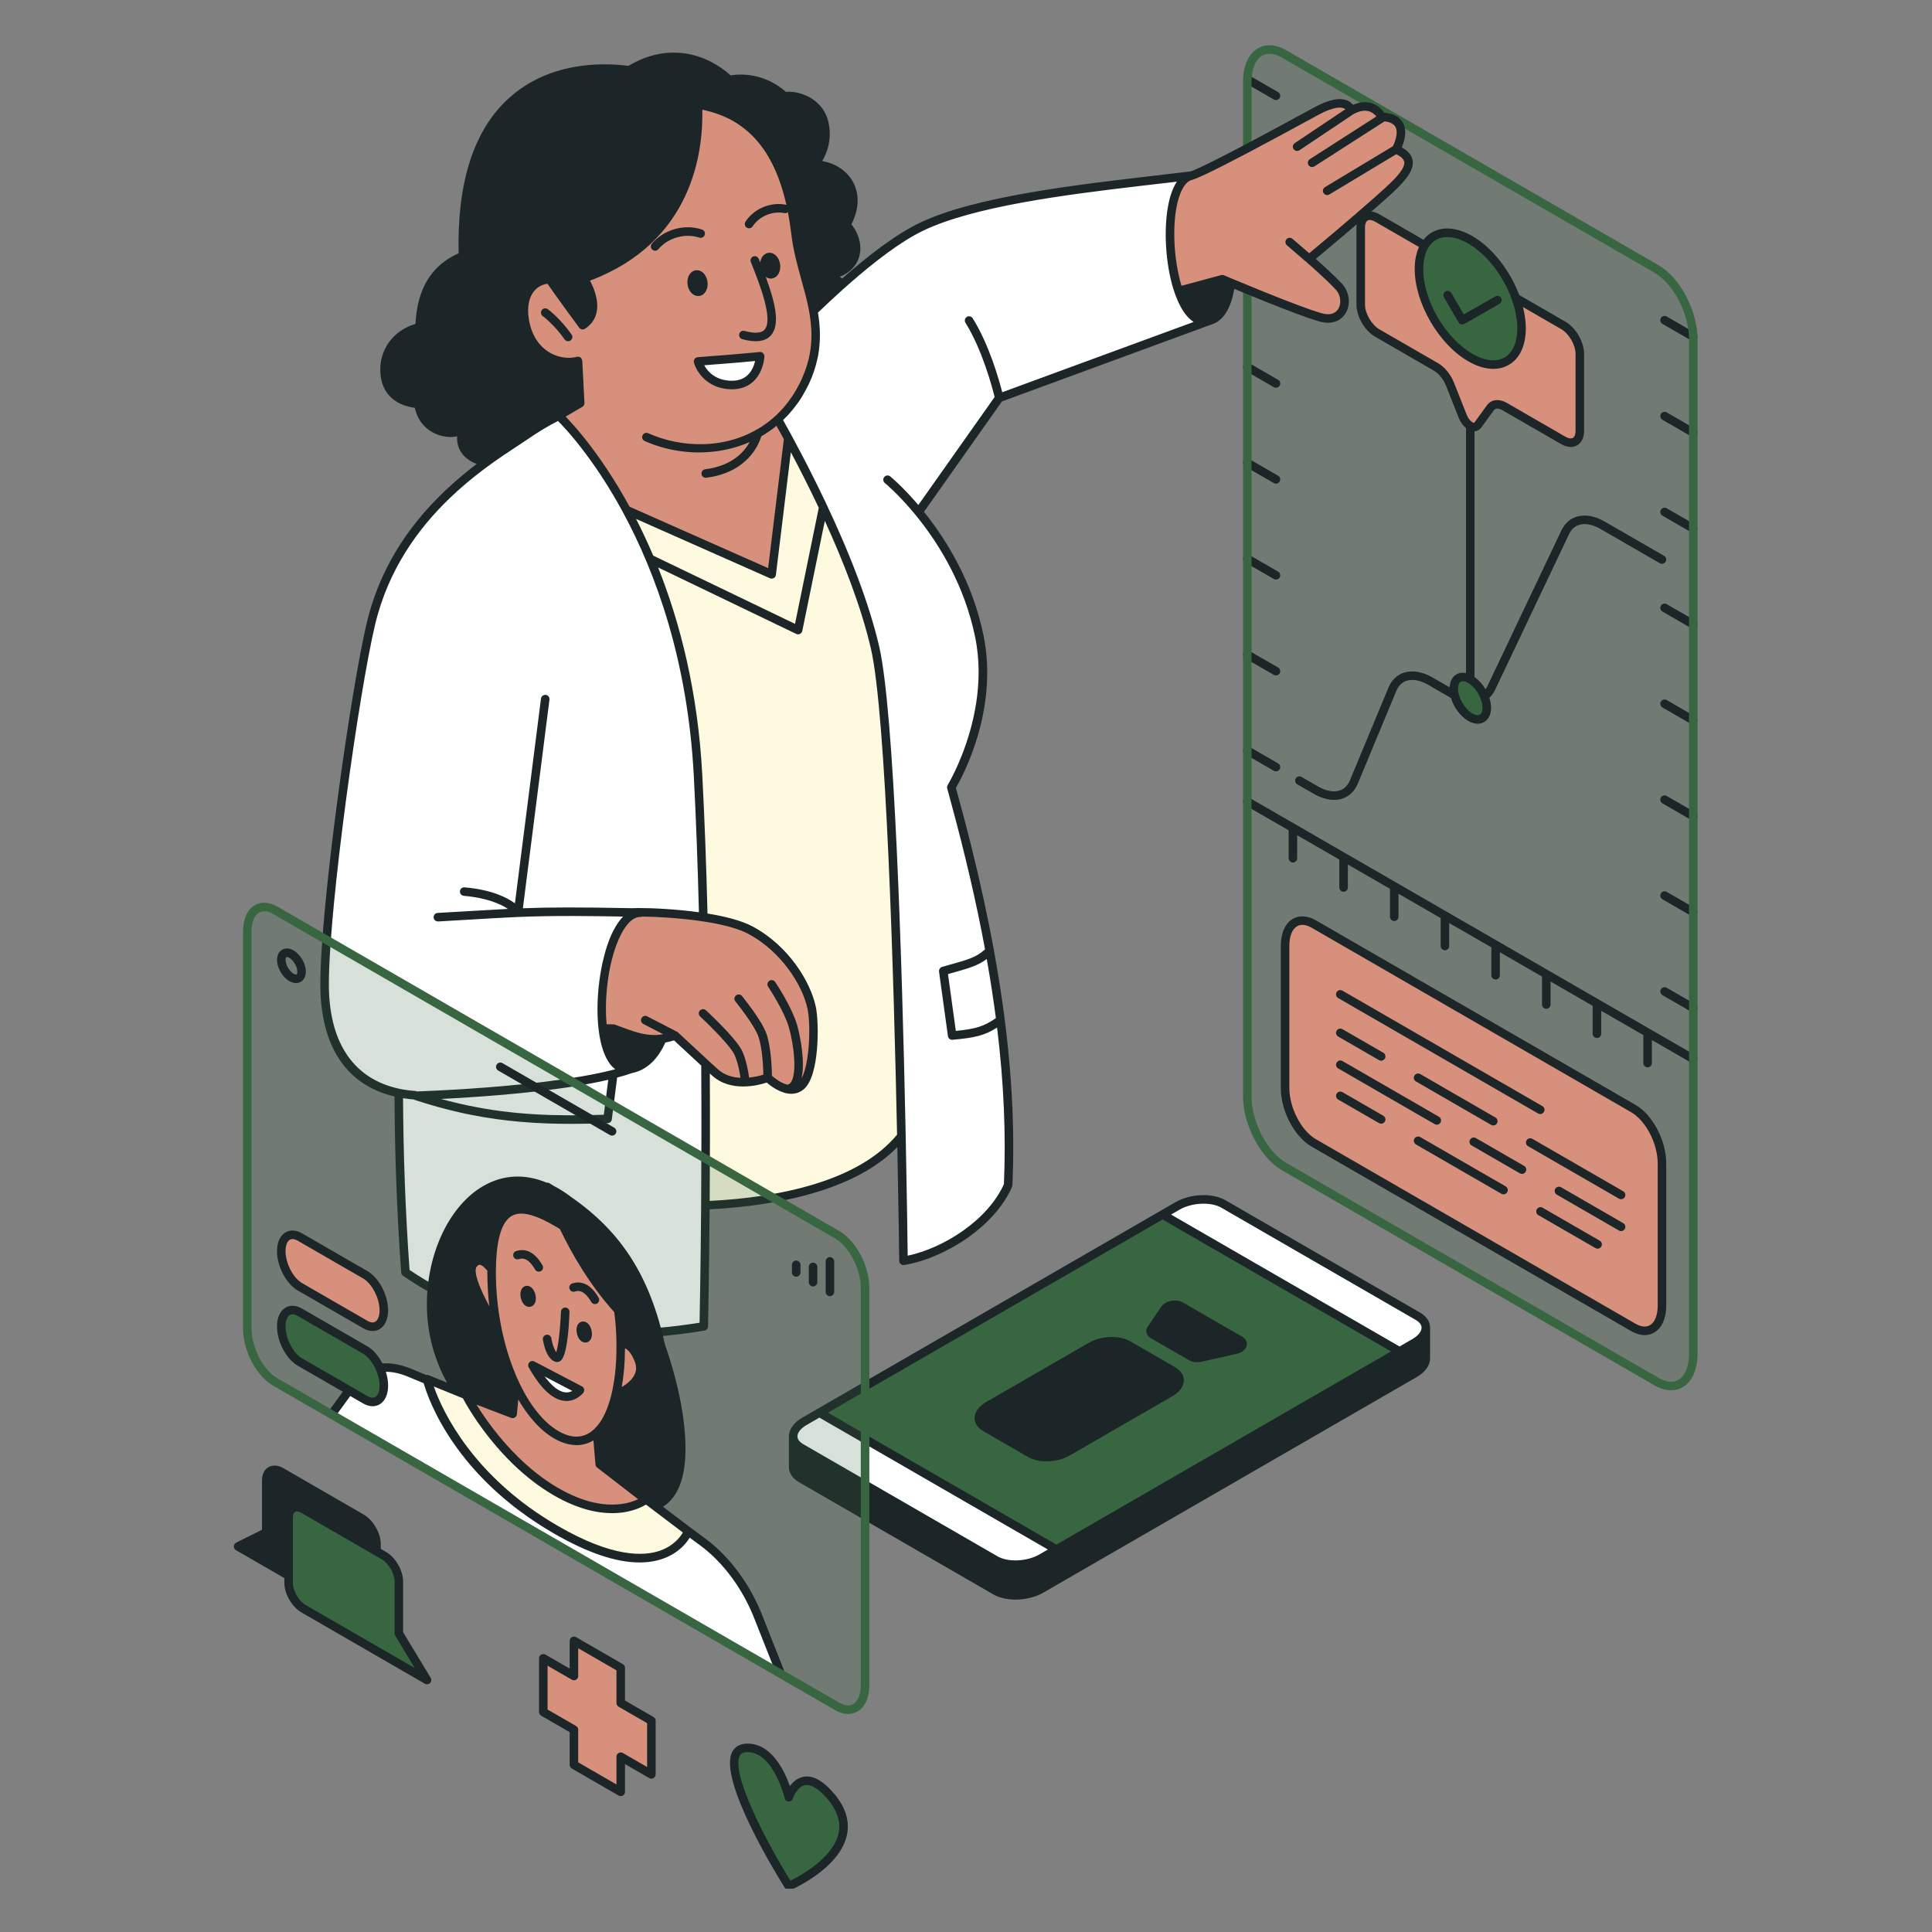 <svg xmlns="http://www.w3.org/2000/svg" xmlns:xlink="http://www.w3.org/1999/xlink" width="500" zoomAndPan="magnify" viewBox="0 0 375 375" height="500" preserveAspectRatio="xMidYMid meet" version="1.0"><rect x="0" y="0" width="375" height="375" fill="#808080" stroke="none"/><defs><filter x="0%" y="0%" width="100%" height="100%" id="9ee1594e63"><feColorMatrix values="0 0 0 0 1 0 0 0 0 1 0 0 0 0 1 0 0 0 1 0" color-interpolation-filters="sRGB"/></filter><clipPath id="6c33d8378b"><path d="M 241 9 L 329.508 9 L 329.508 270 L 241 270 Z M 241 9 " clip-rule="nonzero"/></clipPath><mask id="47842c3f26"><g filter="url(#9ee1594e63)"><rect x="-37.5" width="450" fill="#000000" y="-37.5" height="450" fill-opacity="0.2"/></g></mask><clipPath id="2be5673418"><path d="M 1 0.359 L 88 0.359 L 88 260.52 L 1 260.52 Z M 1 0.359 " clip-rule="nonzero"/></clipPath><clipPath id="730290d4f9"><rect x="0" width="89" y="0" height="261"/></clipPath><clipPath id="35ecc40a11"><path d="M 241 14 L 329.508 14 L 329.508 260 L 241 260 Z M 241 14 " clip-rule="nonzero"/></clipPath><clipPath id="61f236b146"><path d="M 241 8.066 L 329.508 8.066 L 329.508 270 L 241 270 Z M 241 8.066 " clip-rule="nonzero"/></clipPath><mask id="9ca8e8830f"><g filter="url(#9ee1594e63)"><rect x="-37.5" width="450" fill="#000000" y="-37.5" height="450" fill-opacity="0.2"/></g></mask><clipPath id="d4b70d8824"><rect x="0" width="122" y="0" height="158"/></clipPath><clipPath id="4330879f33"><path d="M 45.258 184 L 165 184 L 165 366.566 L 45.258 366.566 Z M 45.258 184 " clip-rule="nonzero"/></clipPath><clipPath id="0e1a602220"><path d="M 54 254 L 164 254 L 164 366.566 L 54 366.566 Z M 54 254 " clip-rule="nonzero"/></clipPath><clipPath id="0875522108"><path d="M 45.258 184 L 165 184 L 165 366.566 L 45.258 366.566 Z M 45.258 184 " clip-rule="nonzero"/></clipPath></defs><g clip-path="url(#6c33d8378b)"><g mask="url(#47842c3f26)"><g transform="matrix(1, 0, 0, 1, 241, 9)"><g clip-path="url(#730290d4f9)"><g clip-path="url(#2be5673418)"><path fill="#386641" d="M 80.512 43.195 L 8.246 1.469 C 4.297 -0.809 1.094 1.609 1.094 6.875 L 1.094 203.777 C 1.094 209.043 4.297 215.16 8.246 217.438 L 80.512 259.16 C 84.461 261.441 87.66 259.02 87.66 253.758 L 87.66 56.852 C 87.66 51.59 84.461 45.473 80.512 43.195 Z M 80.512 43.195 " fill-opacity="1" fill-rule="nonzero"/></g></g></g></g></g><path fill="#d7907b" d="M 267.324 42.309 L 303.434 63.16 C 305.203 64.18 306.641 66.656 306.641 68.688 L 306.641 83.66 C 306.641 85.691 305.203 86.508 303.434 85.484 L 292.062 78.922 C 290.926 78.266 289.875 78.348 289.301 79.137 L 286.805 82.551 C 286.164 83.426 284.594 82.52 283.953 80.906 L 281.457 74.609 C 280.879 73.152 279.832 71.859 278.695 71.203 L 267.324 64.637 C 265.551 63.613 264.117 61.141 264.117 59.109 L 264.117 44.137 C 264.117 42.105 265.551 41.289 267.324 42.309 Z M 322.586 253.434 L 322.586 225.801 C 322.586 221.699 320.094 216.934 317.016 215.156 L 255.004 179.355 C 251.93 177.578 249.438 179.465 249.438 183.566 L 249.438 211.199 C 249.438 215.301 251.93 220.062 255.004 221.84 L 317.016 257.641 C 320.094 259.418 322.586 257.535 322.586 253.434 Z M 322.586 253.434 " fill-opacity="1" fill-rule="nonzero"/><path fill="#386641" d="M 288.586 137.375 C 288.586 139.406 287.148 140.223 285.379 139.203 C 283.609 138.18 282.172 135.703 282.172 133.672 C 282.172 131.641 283.609 130.82 285.379 131.844 C 287.148 132.867 288.586 135.34 288.586 137.375 Z M 285.379 46.547 C 279.879 43.375 275.422 45.914 275.422 52.227 C 275.422 58.535 279.879 66.223 285.379 69.398 C 290.875 72.57 295.336 70.031 295.336 63.723 C 295.336 57.41 290.875 49.723 285.379 46.547 Z M 285.379 46.547 " fill-opacity="1" fill-rule="nonzero"/><g clip-path="url(#35ecc40a11)"><path fill="#1c2628" d="M 241.379 145.266 C 241.605 144.867 242.113 144.73 242.512 144.961 L 248.078 148.176 C 248.477 148.402 248.609 148.91 248.383 149.309 C 248.227 149.574 247.949 149.723 247.664 149.723 C 247.523 149.723 247.379 149.684 247.25 149.609 L 241.684 146.395 C 241.285 146.168 241.148 145.66 241.379 145.266 Z M 241.684 127.781 L 247.25 130.996 C 247.379 131.07 247.523 131.105 247.664 131.105 C 247.949 131.105 248.227 130.957 248.383 130.691 C 248.609 130.297 248.477 129.789 248.078 129.562 L 242.512 126.348 C 242.113 126.117 241.605 126.254 241.379 126.648 C 241.148 127.047 241.285 127.551 241.684 127.781 Z M 241.684 109.168 L 247.25 112.383 C 247.379 112.457 247.523 112.492 247.664 112.492 C 247.949 112.492 248.227 112.344 248.383 112.078 C 248.609 111.684 248.477 111.176 248.078 110.949 L 242.512 107.734 C 242.113 107.504 241.605 107.641 241.379 108.035 C 241.148 108.434 241.285 108.938 241.684 109.168 Z M 241.684 90.555 L 247.25 93.77 C 247.379 93.844 247.523 93.879 247.664 93.879 C 247.949 93.879 248.227 93.73 248.383 93.465 C 248.609 93.07 248.477 92.562 248.078 92.336 L 242.512 89.121 C 242.113 88.891 241.605 89.027 241.379 89.422 C 241.148 89.82 241.285 90.324 241.684 90.555 Z M 241.684 71.941 L 247.25 75.156 C 247.379 75.23 247.523 75.266 247.664 75.266 C 247.949 75.266 248.227 75.117 248.383 74.852 C 248.609 74.457 248.477 73.949 248.078 73.719 L 242.512 70.504 C 242.113 70.277 241.605 70.414 241.379 70.809 C 241.148 71.207 241.285 71.711 241.684 71.941 Z M 241.684 53.328 L 247.25 56.543 C 247.379 56.617 247.523 56.652 247.664 56.652 C 247.949 56.652 248.227 56.504 248.383 56.238 C 248.609 55.844 248.477 55.336 248.078 55.105 L 242.512 51.891 C 242.113 51.664 241.605 51.797 241.379 52.195 C 241.148 52.59 241.285 53.098 241.684 53.328 Z M 241.684 34.715 L 247.25 37.93 C 247.379 38.004 247.523 38.039 247.664 38.039 C 247.949 38.039 248.227 37.891 248.383 37.625 C 248.609 37.23 248.477 36.723 248.078 36.492 L 242.512 33.277 C 242.113 33.051 241.605 33.184 241.379 33.582 C 241.148 33.977 241.285 34.484 241.684 34.715 Z M 241.832 16.188 L 247.25 19.312 C 247.379 19.391 247.523 19.426 247.664 19.426 C 247.949 19.426 248.227 19.277 248.383 19.012 C 248.609 18.613 248.477 18.109 248.078 17.879 L 242.66 14.754 C 242.266 14.523 241.758 14.66 241.531 15.055 C 241.301 15.453 241.438 15.957 241.832 16.188 Z M 329.074 194.938 L 323.508 191.723 C 323.109 191.496 322.605 191.629 322.375 192.027 C 322.145 192.422 322.281 192.93 322.68 193.16 L 328.246 196.375 C 328.379 196.449 328.52 196.484 328.66 196.484 C 328.945 196.484 329.227 196.336 329.379 196.07 C 329.605 195.672 329.473 195.168 329.074 194.938 Z M 329.074 176.324 L 323.508 173.109 C 323.109 172.883 322.605 173.016 322.375 173.414 C 322.145 173.809 322.281 174.316 322.68 174.547 L 328.246 177.762 C 328.379 177.836 328.52 177.871 328.66 177.871 C 328.945 177.871 329.227 177.723 329.379 177.457 C 329.605 177.059 329.473 176.555 329.074 176.324 Z M 329.074 157.711 L 323.508 154.496 C 323.109 154.266 322.605 154.402 322.375 154.801 C 322.145 155.195 322.281 155.703 322.68 155.93 L 328.246 159.145 C 328.379 159.223 328.52 159.258 328.66 159.258 C 328.945 159.258 329.227 159.109 329.379 158.844 C 329.605 158.445 329.473 157.941 329.074 157.711 Z M 329.074 139.098 L 323.508 135.883 C 323.109 135.652 322.605 135.789 322.375 136.188 C 322.145 136.582 322.281 137.09 322.68 137.316 L 328.246 140.531 C 328.379 140.609 328.52 140.645 328.66 140.645 C 328.945 140.645 329.227 140.496 329.379 140.23 C 329.605 139.832 329.473 139.328 329.074 139.098 Z M 329.074 120.484 L 323.508 117.27 C 323.109 117.039 322.605 117.176 322.375 117.574 C 322.145 117.969 322.281 118.477 322.68 118.703 L 328.246 121.918 C 328.379 121.996 328.52 122.031 328.66 122.031 C 328.945 122.031 329.227 121.883 329.379 121.617 C 329.605 121.219 329.473 120.715 329.074 120.484 Z M 329.074 101.871 L 323.508 98.656 C 323.109 98.426 322.605 98.562 322.375 98.957 C 322.145 99.355 322.281 99.863 322.68 100.09 L 328.246 103.305 C 328.379 103.379 328.52 103.418 328.66 103.418 C 328.945 103.418 329.227 103.27 329.379 103.004 C 329.605 102.605 329.473 102.098 329.074 101.871 Z M 329.074 83.258 L 323.508 80.043 C 323.109 79.812 322.605 79.949 322.375 80.344 C 322.145 80.742 322.281 81.246 322.68 81.477 L 328.246 84.691 C 328.379 84.766 328.52 84.801 328.66 84.801 C 328.945 84.801 329.227 84.652 329.379 84.387 C 329.605 83.992 329.473 83.484 329.074 83.258 Z M 322.68 62.863 L 328.246 66.078 C 328.379 66.152 328.52 66.188 328.66 66.188 C 328.945 66.188 329.227 66.039 329.379 65.773 C 329.605 65.379 329.473 64.871 329.074 64.645 L 323.508 61.43 C 323.109 61.199 322.605 61.336 322.375 61.73 C 322.145 62.129 322.281 62.633 322.68 62.863 Z M 283.816 62.984 C 283.957 62.984 284.098 62.949 284.227 62.875 L 291.062 58.977 C 291.457 58.75 291.598 58.246 291.371 57.848 C 291.145 57.449 290.637 57.312 290.242 57.539 L 284.121 61.027 L 281.707 56.863 C 281.477 56.469 280.973 56.332 280.574 56.562 C 280.18 56.793 280.043 57.301 280.273 57.695 L 283.102 62.57 C 283.254 62.836 283.531 62.984 283.816 62.984 Z M 251.504 151.109 C 251.73 150.711 252.238 150.578 252.633 150.805 L 255.785 152.625 C 257.371 153.539 258.891 153.824 260.062 153.426 C 260.941 153.129 261.602 152.469 262.02 151.461 L 269.492 133.48 C 270.094 132.035 271.117 131.031 272.449 130.582 C 274.078 130.031 276.082 130.359 278.086 131.516 L 281.371 133.414 C 281.434 132.258 281.883 131.363 282.691 130.898 C 283.238 130.582 283.875 130.496 284.551 130.637 L 284.551 83.082 C 283.984 82.629 283.488 81.973 283.184 81.211 L 280.688 74.914 C 280.18 73.633 279.258 72.484 278.281 71.922 L 266.91 65.355 C 264.879 64.184 263.289 61.438 263.289 59.109 L 263.289 44.137 C 263.289 42.852 263.766 41.867 264.633 41.367 C 265.508 40.859 266.609 40.941 267.738 41.594 L 276.297 46.535 C 276.75 45.965 277.277 45.484 277.902 45.125 C 280.051 43.883 282.855 44.137 285.793 45.832 C 289.707 48.09 293.117 52.562 294.883 57.266 L 303.848 62.441 C 305.879 63.613 307.469 66.359 307.469 68.688 L 307.469 83.66 C 307.469 84.945 306.992 85.93 306.121 86.43 C 305.746 86.648 305.32 86.758 304.875 86.758 C 304.289 86.758 303.66 86.57 303.02 86.203 L 291.648 79.637 C 291.293 79.434 290.41 79.016 289.969 79.625 L 287.473 83.039 C 287.168 83.457 286.715 83.68 286.207 83.703 L 286.207 131.414 C 287.043 132 287.789 132.836 288.348 133.789 C 288.484 133.598 288.605 133.391 288.715 133.16 L 303.07 102.941 C 303.703 101.613 304.719 100.699 306.012 100.297 C 307.645 99.789 309.555 100.125 311.535 101.27 L 323 107.887 C 323.395 108.117 323.531 108.621 323.305 109.02 C 323.074 109.414 322.566 109.551 322.172 109.32 L 310.707 102.703 C 309.16 101.809 307.664 101.516 306.504 101.879 C 305.652 102.141 305 102.738 304.566 103.652 L 290.211 133.871 C 289.918 134.492 289.535 135.016 289.086 135.449 C 289.289 136.094 289.414 136.75 289.414 137.375 C 289.414 138.66 288.934 139.645 288.066 140.145 C 287.688 140.363 287.266 140.473 286.816 140.473 C 286.234 140.473 285.602 140.289 284.965 139.918 C 283.445 139.043 282.172 137.281 281.629 135.477 L 277.258 132.953 C 275.672 132.035 274.152 131.75 272.98 132.148 C 272.098 132.449 271.441 133.109 271.023 134.113 L 263.551 152.098 C 262.949 153.543 261.926 154.543 260.594 154.996 C 260.078 155.172 259.527 155.258 258.949 155.258 C 257.699 155.258 256.328 154.852 254.957 154.059 L 251.805 152.242 C 251.41 152.012 251.273 151.504 251.504 151.109 Z M 276.25 52.227 C 276.25 58.262 280.531 65.645 285.793 68.68 C 288.195 70.066 290.41 70.316 292.027 69.387 C 293.625 68.461 294.504 66.449 294.504 63.723 C 294.504 62.012 294.152 60.199 293.543 58.406 C 293.402 57.996 293.25 57.59 293.086 57.184 C 292.91 56.75 292.719 56.32 292.512 55.895 C 290.766 52.293 288.035 49.039 284.965 47.266 C 283.516 46.43 282.137 46.004 280.914 46.004 C 280.109 46.004 279.371 46.188 278.73 46.559 C 278.363 46.773 278.035 47.051 277.746 47.371 C 277.562 47.574 277.395 47.793 277.242 48.039 C 277.102 48.266 276.98 48.516 276.867 48.777 C 276.465 49.727 276.25 50.887 276.25 52.227 Z M 284.723 80.598 C 285.145 81.66 285.953 82.109 286.145 82.062 L 288.629 78.645 C 289.109 77.992 289.816 77.656 290.613 77.656 C 291.203 77.656 291.84 77.836 292.477 78.203 L 303.848 84.77 C 304.434 85.105 304.957 85.191 305.293 84.996 C 305.625 84.805 305.812 84.32 305.812 83.66 L 305.812 68.688 C 305.812 66.953 304.535 64.75 303.02 63.875 L 295.609 59.598 C 295.961 60.996 296.16 62.391 296.16 63.723 C 296.16 67.066 294.988 69.59 292.855 70.82 C 291.953 71.34 290.938 71.598 289.848 71.598 C 288.332 71.598 286.672 71.102 284.965 70.113 C 279.246 66.812 274.594 58.789 274.594 52.227 C 274.594 50.578 274.883 49.137 275.426 47.945 L 266.91 43.027 C 266.324 42.691 265.797 42.605 265.461 42.801 C 265.133 42.988 264.945 43.477 264.945 44.137 L 264.945 59.109 C 264.945 60.844 266.223 63.047 267.738 63.922 L 279.109 70.484 C 280.414 71.238 281.578 72.664 282.227 74.301 Z M 283 133.672 C 283 133.898 283.023 134.133 283.066 134.371 C 283.188 135.07 283.477 135.801 283.871 136.469 C 284.379 137.316 285.055 138.059 285.793 138.484 C 286.375 138.82 286.902 138.906 287.238 138.711 C 287.566 138.523 287.758 138.035 287.758 137.375 C 287.758 137.059 287.703 136.723 287.621 136.387 C 287.5 135.863 287.297 135.336 287.023 134.832 C 286.508 133.879 285.773 133.027 284.965 132.562 C 284.586 132.344 284.234 132.23 283.941 132.23 C 283.777 132.23 283.637 132.266 283.52 132.332 C 283.188 132.523 283 133.012 283 133.672 Z M 259.738 193.723 L 298.547 216.129 C 298.68 216.203 298.82 216.238 298.961 216.238 C 299.246 216.238 299.527 216.09 299.68 215.824 C 299.91 215.43 299.773 214.922 299.375 214.695 L 260.566 192.285 C 260.168 192.059 259.664 192.191 259.434 192.59 C 259.203 192.984 259.34 193.492 259.738 193.723 Z M 315.07 237.414 L 303.004 230.445 C 302.609 230.219 302.102 230.352 301.871 230.75 C 301.645 231.145 301.781 231.652 302.176 231.879 L 314.242 238.848 C 314.371 238.922 314.516 238.957 314.656 238.957 C 314.941 238.957 315.219 238.809 315.371 238.543 C 315.602 238.148 315.465 237.641 315.07 237.414 Z M 310.512 240.82 L 299.418 234.414 C 299.023 234.188 298.516 234.324 298.289 234.719 C 298.059 235.113 298.195 235.621 298.59 235.852 L 309.684 242.258 C 309.816 242.332 309.957 242.367 310.098 242.367 C 310.383 242.367 310.664 242.219 310.816 241.953 C 311.047 241.559 310.91 241.051 310.512 240.82 Z M 315.07 231.227 L 297.438 221.047 C 297.039 220.816 296.531 220.953 296.305 221.348 C 296.074 221.746 296.211 222.25 296.609 222.48 L 314.242 232.66 C 314.371 232.734 314.516 232.77 314.656 232.77 C 314.941 232.77 315.219 232.621 315.371 232.355 C 315.602 231.961 315.465 231.453 315.07 231.227 Z M 323.414 225.801 L 323.414 253.434 C 323.414 255.891 322.562 257.793 321.074 258.652 C 320.512 258.977 319.891 259.141 319.23 259.141 C 318.395 259.141 317.5 258.879 316.602 258.359 L 254.59 222.559 C 251.234 220.621 248.605 215.629 248.605 211.199 L 248.605 183.566 C 248.605 181.105 249.461 179.203 250.945 178.344 C 252.227 177.609 253.812 177.711 255.418 178.637 L 317.43 214.441 C 320.785 216.379 323.414 221.367 323.414 225.801 Z M 321.758 225.801 C 321.758 221.969 319.445 217.516 316.602 215.875 L 254.59 180.074 C 253.832 179.637 252.727 179.227 251.773 179.777 C 250.812 180.336 250.262 181.715 250.262 183.566 L 250.262 211.199 C 250.262 215.031 252.578 219.48 255.418 221.121 L 317.43 256.926 C 318.188 257.363 319.293 257.77 320.246 257.219 C 321.207 256.664 321.758 255.285 321.758 253.434 Z M 329.074 204.832 L 242.512 154.852 C 242.113 154.625 241.605 154.762 241.379 155.156 C 241.148 155.551 241.285 156.059 241.684 156.289 L 250.125 161.164 L 250.125 166.582 C 250.125 167.039 250.496 167.41 250.953 167.41 C 251.41 167.41 251.781 167.039 251.781 166.582 L 251.781 162.121 L 259.961 166.84 L 259.961 172.262 C 259.961 172.719 260.332 173.09 260.789 173.09 C 261.246 173.09 261.617 172.719 261.617 172.262 L 261.617 167.797 L 269.797 172.52 L 269.797 177.938 C 269.797 178.395 270.168 178.766 270.625 178.766 C 271.082 178.766 271.453 178.395 271.453 177.938 L 271.453 173.477 L 279.633 178.199 L 279.633 183.617 C 279.633 184.074 280.004 184.445 280.461 184.445 C 280.918 184.445 281.289 184.074 281.289 183.617 L 281.289 179.156 L 289.469 183.875 L 289.469 189.297 C 289.469 189.754 289.84 190.125 290.297 190.125 C 290.754 190.125 291.125 189.754 291.125 189.297 L 291.125 184.832 L 299.305 189.555 L 299.305 194.973 C 299.305 195.43 299.672 195.801 300.133 195.801 C 300.59 195.801 300.961 195.43 300.961 194.973 L 300.961 190.512 L 309.137 195.234 L 309.137 200.652 C 309.137 201.109 309.508 201.48 309.965 201.48 C 310.426 201.48 310.793 201.109 310.793 200.652 L 310.793 196.191 L 318.973 200.914 L 318.973 206.332 C 318.973 206.789 319.344 207.16 319.801 207.16 C 320.258 207.16 320.629 206.789 320.629 206.332 L 320.629 201.867 L 328.246 206.266 C 328.379 206.34 328.52 206.375 328.66 206.375 C 328.945 206.375 329.227 206.227 329.379 205.961 C 329.605 205.566 329.473 205.059 329.074 204.832 Z M 292.246 230.273 L 275.668 220.703 C 275.273 220.473 274.766 220.609 274.535 221.008 C 274.309 221.402 274.445 221.91 274.84 222.137 L 291.418 231.711 C 291.551 231.785 291.691 231.82 291.832 231.82 C 292.117 231.82 292.398 231.672 292.551 231.406 C 292.777 231.012 292.645 230.504 292.246 230.273 Z M 259.738 201.191 L 267.668 205.77 C 267.797 205.848 267.941 205.883 268.082 205.883 C 268.367 205.883 268.645 205.734 268.801 205.469 C 269.027 205.07 268.895 204.566 268.496 204.336 L 260.566 199.758 C 260.168 199.527 259.664 199.664 259.434 200.062 C 259.203 200.457 259.34 200.965 259.738 201.191 Z M 259.738 207.379 L 278.469 218.191 C 278.598 218.27 278.738 218.305 278.883 218.305 C 279.168 218.305 279.445 218.156 279.598 217.891 C 279.828 217.492 279.691 216.988 279.297 216.758 L 260.566 205.945 C 260.168 205.715 259.664 205.852 259.434 206.246 C 259.203 206.645 259.34 207.148 259.738 207.379 Z M 268.496 216.562 L 260.566 211.984 C 260.168 211.754 259.664 211.891 259.434 212.289 C 259.203 212.684 259.34 213.191 259.738 213.418 L 267.668 217.996 C 267.797 218.074 267.941 218.109 268.082 218.109 C 268.367 218.109 268.645 217.961 268.801 217.695 C 269.027 217.297 268.895 216.793 268.496 216.562 Z M 295.832 226.305 L 286.469 220.898 C 286.07 220.668 285.566 220.805 285.336 221.203 C 285.105 221.598 285.242 222.105 285.641 222.332 L 295.004 227.742 C 295.137 227.816 295.277 227.852 295.418 227.852 C 295.703 227.852 295.984 227.703 296.137 227.438 C 296.363 227.039 296.23 226.535 295.832 226.305 Z M 275.668 208.477 C 275.273 208.25 274.766 208.383 274.535 208.781 C 274.309 209.176 274.445 209.684 274.84 209.91 L 289.438 218.34 C 289.566 218.414 289.707 218.449 289.848 218.449 C 290.137 218.449 290.414 218.301 290.566 218.035 C 290.797 217.641 290.66 217.133 290.266 216.906 Z M 275.668 208.477 " fill-opacity="1" fill-rule="nonzero"/></g><g clip-path="url(#61f236b146)"><path fill="#386641" d="M 324.355 269.848 C 323.32 269.848 322.215 269.523 321.098 268.879 L 248.832 227.156 C 244.66 224.746 241.27 218.297 241.27 212.777 L 241.27 15.875 C 241.27 12.805 242.32 10.434 244.152 9.375 C 245.719 8.473 247.672 8.605 249.66 9.754 L 321.926 51.477 C 326.098 53.883 329.488 60.332 329.488 65.852 L 329.488 262.758 C 329.488 265.828 328.438 268.199 326.605 269.258 C 325.918 269.652 325.16 269.848 324.355 269.848 Z M 321.926 267.445 C 323.398 268.297 324.73 268.426 325.777 267.82 C 327.082 267.066 327.832 265.223 327.832 262.758 L 327.832 65.852 C 327.832 60.859 324.812 55.055 321.098 52.91 L 248.832 11.188 C 247.359 10.336 246.027 10.207 244.98 10.809 C 243.672 11.566 242.922 13.41 242.922 15.875 L 242.922 212.777 C 242.922 217.77 245.945 223.578 249.66 225.719 Z M 321.926 267.445 " fill-opacity="1" fill-rule="nonzero"/></g><path fill="#1c2628" d="M 119.305 259.562 C 103.645 259.562 90.246 255.605 78.348 247.461 C 78.191 247.355 78.094 247.184 78.078 246.996 C 77.273 235.996 76.836 224.5 76.781 212.828 C 76.781 212.73 76.715 212.648 76.621 212.625 C 67.273 210.434 62.352 202.93 62.383 190.918 C 62.422 175.527 68.301 133.832 71.41 120.852 C 74.27 108.922 81.219 98.898 92.66 90.215 C 92.719 90.168 92.75 90.094 92.738 90.02 C 92.73 89.945 92.68 89.883 92.609 89.855 C 91.32 89.367 90.348 88.648 89.719 87.719 C 89.133 86.852 88.867 85.836 88.934 84.703 C 88.938 84.641 88.91 84.578 88.859 84.535 C 88.824 84.504 88.773 84.484 88.727 84.484 C 88.711 84.484 88.695 84.488 88.684 84.488 C 88.293 84.574 87.883 84.613 87.457 84.613 C 86.445 84.613 85.414 84.383 84.477 83.938 C 82.504 83.008 81.172 81.297 80.723 79.121 C 80.707 79.035 80.637 78.969 80.547 78.957 C 76.629 78.41 74.316 76.105 74.043 72.465 C 73.711 68.09 76.387 64.316 80.699 63.07 C 80.785 63.047 80.844 62.973 80.852 62.883 C 81.191 56.105 83.891 51.68 89.102 49.352 C 89.176 49.316 89.227 49.242 89.223 49.156 C 88.91 35.367 92.18 25.281 98.945 19.18 C 104.891 13.82 112.227 12.695 117.34 12.695 C 118.871 12.695 120.426 12.793 121.961 12.988 C 121.973 12.988 121.98 12.988 121.988 12.988 C 122.023 12.988 122.062 12.977 122.094 12.957 C 124.91 11.273 127.828 10.422 130.762 10.422 C 136.07 10.422 139.871 13.152 141.668 14.781 C 141.703 14.816 141.754 14.836 141.805 14.836 C 141.816 14.836 141.828 14.836 141.836 14.832 C 142.488 14.73 143.152 14.68 143.805 14.68 C 146.934 14.68 149.988 15.855 152.406 17.984 C 152.445 18.02 152.496 18.035 152.543 18.035 C 152.551 18.035 152.555 18.035 152.562 18.035 C 152.734 18.02 152.91 18.016 153.09 18.016 C 156.199 18.016 159.781 20 160.613 23.793 C 161.309 26.984 160.348 29.562 159.418 31.164 C 159.383 31.223 159.379 31.293 159.406 31.355 C 159.438 31.418 159.492 31.461 159.562 31.473 C 162.09 31.898 164.191 33.305 165.332 35.324 C 166.648 37.656 166.559 40.543 165.07 43.445 C 165.035 43.52 165.043 43.605 165.094 43.668 C 166.645 45.617 167.176 47.969 166.512 49.961 C 165.973 51.578 164.738 52.805 162.938 53.52 C 162.867 53.547 162.82 53.605 162.809 53.68 C 162.797 53.754 162.828 53.828 162.883 53.871 C 163.008 53.969 163.125 54.07 163.238 54.168 L 163.316 54.23 C 163.355 54.266 163.402 54.281 163.449 54.281 C 163.5 54.281 163.547 54.266 163.586 54.23 C 169.555 48.977 174.617 45.344 178.633 43.43 C 189.309 38.348 208.68 36.098 224.246 34.289 L 224.336 34.277 C 226.719 34 229 33.734 231.129 33.473 C 232.59 33 237.906 30.469 255.141 21.051 C 257.098 19.98 258.75 19.441 260.043 19.441 C 260.598 19.441 261.09 19.539 261.512 19.734 C 261.891 19.914 262.207 20.164 262.453 20.48 C 262.492 20.531 262.555 20.559 262.617 20.559 C 262.645 20.559 262.672 20.555 262.699 20.543 C 263.477 20.207 264.23 20.039 264.938 20.039 C 265.379 20.039 265.812 20.105 266.223 20.238 C 267.422 20.629 268.148 21.5 268.473 21.984 C 268.508 22.035 268.562 22.07 268.625 22.074 C 270.352 22.23 271.527 22.852 272.121 23.93 C 272.98 25.48 272.344 27.477 271.887 28.527 C 271.844 28.625 271.883 28.738 271.977 28.789 C 273.184 29.453 273.848 30.242 273.996 31.195 C 274.375 33.594 271.258 36.336 267.316 39.809 C 262.238 44.277 257.191 48.488 255.258 50.094 C 255.211 50.133 255.184 50.188 255.184 50.25 C 255.184 50.309 255.207 50.367 255.254 50.406 C 256.504 51.504 258.824 53.594 260.363 55.258 C 261.66 56.668 261.977 58.875 261.109 60.512 C 260.461 61.738 259.234 62.441 257.754 62.441 C 257.504 62.441 257.25 62.422 256.996 62.383 C 254.602 62.027 244.066 57.711 239.648 55.875 C 239.625 55.863 239.598 55.859 239.57 55.859 C 239.535 55.859 239.5 55.867 239.469 55.883 C 239.414 55.914 239.375 55.969 239.367 56.031 C 238.922 58.676 237.805 62 235.031 62.809 L 194.402 77.727 C 194.363 77.738 194.328 77.766 194.305 77.801 L 179.172 99.227 C 179.121 99.305 179.121 99.406 179.18 99.477 C 183.238 104.523 188.531 112.766 190.699 123.395 C 193.621 137.68 186.766 150.418 185.363 152.828 C 185.332 152.875 185.324 152.934 185.34 152.988 C 193.801 183.402 197.285 207.891 196.301 230.055 C 196.297 230.129 196.277 230.203 196.25 230.273 C 192.824 238.145 182.992 244.113 175.469 245.332 C 175.438 245.34 175.402 245.34 175.367 245.34 C 175.223 245.34 175.082 245.289 174.969 245.195 C 174.828 245.078 174.75 244.906 174.746 244.727 C 174.746 244.645 174.641 235.703 174.379 222.648 C 174.379 222.566 174.324 222.492 174.246 222.461 C 174.223 222.449 174.199 222.445 174.172 222.445 C 174.117 222.445 174.062 222.469 174.023 222.508 C 165.395 231.348 149.523 233.918 137.727 234.52 C 137.617 234.523 137.531 234.613 137.531 234.723 C 137.422 248.371 137.219 257.387 137.219 257.465 C 137.211 257.762 136.992 258.016 136.699 258.062 C 130.645 259.059 124.789 259.562 119.305 259.562 Z M 202.445 308.93 L 274.887 267.105 C 276.469 266.191 277.375 264.938 277.375 263.66 L 277.371 263.555 L 277.375 257.715 C 277.375 256.617 276.719 255.637 275.523 254.945 L 237.781 233.156 C 236.691 232.523 235.203 232.176 233.594 232.176 C 231.688 232.176 229.742 232.668 228.258 233.523 L 155.816 275.348 C 154.363 276.188 153.488 277.305 153.352 278.508 C 153.352 278.512 153.328 278.621 153.328 278.625 L 153.324 284.457 L 153.344 284.566 C 153.344 284.57 153.328 284.711 153.328 284.738 C 153.328 285.836 153.984 286.82 155.18 287.508 L 192.922 309.301 C 194.016 309.93 195.5 310.277 197.109 310.277 C 199.016 310.277 200.961 309.785 202.445 308.93 Z M 202.445 308.93 " fill-opacity="1" fill-rule="nonzero"/><path fill="#386641" d="M 159.047 274.199 L 205.055 300.762 L 271.656 262.309 L 225.648 235.746 Z M 159.047 274.199 " fill-opacity="1" fill-rule="nonzero"/><path fill="#fefae0" d="M 184.652 152.805 C 184.652 152.809 184.648 152.812 184.648 152.816 C 184.648 152.816 184.648 152.812 184.648 152.812 C 184.648 152.812 184.652 152.805 184.652 152.805 Z M 153 85.062 L 149.781 111.48 L 121.695 99.035 C 127.938 110.562 134.289 127.617 135.492 150.527 C 135.957 159.422 136.289 168.746 136.52 178.02 C 140.074 178.559 143.441 179.363 145.648 180.539 C 152.23 184.035 156.547 190.789 157.555 195.68 C 158.207 198.832 158.109 208.594 155.48 210.789 C 152.848 212.98 149.012 209.18 149.012 209.18 C 149.012 209.18 142.691 211.703 138.781 208.156 C 138.332 207.75 137.68 207.152 136.941 206.473 C 137.008 216.621 136.98 226.023 136.922 233.918 C 150.762 233.32 167.164 230.219 174.961 220.5 C 174.324 189.598 172.84 138.594 169.836 125.656 C 166.527 111.383 158.348 94.898 153 85.062 Z M 153 85.062 " fill-opacity="1" fill-rule="nonzero"/><path fill="#d7907b" d="M 266.902 39.344 C 260.473 45.004 254.109 50.238 254.109 50.238 C 254.109 50.238 257.797 53.398 259.906 55.68 C 262.012 57.965 260.984 62.352 257.086 61.77 C 254.055 61.316 237.254 54.195 237.254 54.195 L 228.766 56.484 C 226.055 48.5 226.492 35.078 231.281 34.082 C 234.293 33.152 251.086 23.977 255.441 21.594 C 261.605 18.227 262.258 21.449 262.258 21.449 C 266.488 19.129 268.16 22.668 268.16 22.668 C 274.43 22.93 270.969 28.988 270.969 28.988 C 276.086 31.207 272.383 34.52 266.902 39.344 Z M 157.883 60.367 C 158.66 64.676 158.633 69.137 156.227 74.234 C 156.195 74.309 156.156 74.375 156.121 74.449 C 155.602 75.516 155.031 76.512 154.402 77.438 C 154.219 77.711 154.027 77.973 153.832 78.234 C 153.387 78.832 152.918 79.398 152.43 79.934 C 151.961 80.445 151.473 80.934 150.969 81.391 C 151.578 82.473 152.262 83.699 153 85.062 L 149.781 111.48 L 121.695 99.035 C 116.199 88.887 110.789 83.023 109.043 81.27 C 108.668 80.895 108.461 80.703 108.457 80.703 C 110.996 79.168 112.617 78.254 112.617 78.254 L 112.188 70.059 C 108.539 71.031 102.891 68.965 101.824 62.008 C 101 56.648 103.973 54.34 106.438 54.219 C 105.438 50.719 103.91 48.621 103.664 44.48 C 102.527 25.34 120.695 20.145 129.625 19.93 C 146.637 19.516 152.699 30.801 154.422 45.395 C 155.047 50.68 156.992 55.426 157.883 60.367 Z M 135.504 70.207 C 135.645 70.68 136.883 74.359 141.441 74.707 C 147.289 75.156 147.547 69.156 147.547 69.148 C 147.547 69.148 147.543 69.148 147.539 69.148 C 147.281 69.176 147.008 69.203 146.73 69.227 C 145.129 69.383 143.285 69.539 141.559 69.684 C 139.137 69.879 136.965 70.043 136.012 70.117 C 135.688 70.141 135.492 70.152 135.492 70.152 C 135.492 70.152 135.496 70.172 135.504 70.207 Z M 145.648 180.539 C 143.441 179.363 140.074 178.559 136.52 178.02 C 131.875 177.316 126.91 177.07 123.773 177.074 C 123.473 177.074 123.125 177.086 122.746 177.109 C 123.27 177.117 123.797 177.129 124.348 177.141 C 118.973 177.098 115.957 190.609 117 199.629 L 119.078 199.656 C 123.191 201.148 126.223 202.664 131.031 200.996 C 131.031 200.996 134.469 204.195 136.941 206.473 C 137.68 207.152 138.332 207.75 138.781 208.156 C 142.691 211.703 149.012 209.18 149.012 209.18 C 149.012 209.18 152.848 212.98 155.48 210.789 C 158.109 208.594 158.207 198.832 157.555 195.68 C 156.547 190.789 152.23 184.035 145.648 180.539 Z M 145.648 180.539 " fill-opacity="1" fill-rule="nonzero"/><path fill="#ffffff" d="M 274.574 260.621 L 271.656 262.309 L 225.648 235.746 L 228.57 234.062 C 231.203 232.539 235.188 232.375 237.469 233.691 L 275.215 255.484 C 277.496 256.801 277.211 259.102 274.574 260.621 Z M 156.129 275.887 C 153.492 277.406 153.207 279.707 155.488 281.023 L 193.23 302.816 C 195.516 304.133 199.5 303.969 202.133 302.445 L 205.055 300.762 L 159.047 274.199 Z M 174.961 220.5 C 175.254 234.742 175.367 244.719 175.367 244.719 C 183.086 243.469 192.445 237.457 195.68 230.027 C 196.766 205.566 192.113 179.566 184.648 152.816 C 184.648 152.816 184.648 152.812 184.648 152.812 C 184.648 152.812 184.652 152.805 184.652 152.805 C 184.758 152.633 193.215 138.812 190.094 123.52 C 187.898 112.777 182.578 104.539 178.316 99.359 L 193.949 77.23 L 234.828 62.219 C 232.148 62.977 230.086 60.371 228.766 56.484 C 226.145 48.762 226.469 35.953 230.824 34.219 C 230.984 34.172 231.141 34.125 231.281 34.082 C 215.504 36.027 191.172 38.148 178.898 43.992 C 172.43 47.07 164.211 54.258 157.883 60.367 C 158.66 64.676 158.633 69.137 156.227 74.234 C 156.195 74.309 156.156 74.375 156.121 74.449 C 155.602 75.516 155.031 76.512 154.402 77.438 C 154.219 77.711 154.027 77.973 153.832 78.234 C 153.387 78.832 152.918 79.398 152.43 79.934 C 151.961 80.445 151.473 80.934 150.969 81.391 C 151.578 82.473 152.262 83.699 153 85.062 C 158.348 94.898 166.527 111.383 169.836 125.656 C 172.84 138.594 174.324 189.598 174.961 220.5 Z M 131.031 200.996 C 126.223 202.664 123.191 201.148 119.078 199.656 L 117 199.629 C 115.957 190.609 118.973 177.098 124.348 177.141 C 123.797 177.129 123.27 177.117 122.746 177.109 C 123.125 177.086 123.473 177.074 123.773 177.074 C 126.91 177.07 131.875 177.316 136.52 178.02 C 136.289 168.746 135.957 159.422 135.492 150.527 C 134.289 127.617 127.938 110.562 121.695 99.035 C 116.199 88.887 110.789 83.023 109.043 81.27 C 108.668 80.895 108.461 80.703 108.457 80.703 L 108.457 80.699 C 106.379 81.73 104.379 82.922 102.492 84.199 C 102.465 84.215 102.438 84.234 102.414 84.254 C 102.23 84.383 102.031 84.52 101.816 84.664 C 95.57 88.895 77.195 99.363 72.016 120.996 C 68.855 134.191 63.043 175.645 63.004 190.918 C 62.969 203.531 68.586 210.328 77.402 212.156 C 77.445 223.488 77.832 235.105 78.699 246.949 C 96.047 258.82 115.68 260.891 136.598 257.449 C 136.598 257.449 136.812 248.125 136.922 233.918 C 136.98 226.023 137.008 216.621 136.941 206.473 C 134.469 204.195 131.031 200.996 131.031 200.996 Z M 146.73 69.227 C 145.129 69.383 143.285 69.539 141.559 69.684 C 139.137 69.879 136.965 70.043 136.012 70.117 C 135.688 70.141 135.492 70.152 135.492 70.152 C 135.492 70.152 135.496 70.172 135.504 70.207 C 135.645 70.68 136.883 74.359 141.441 74.707 C 147.289 75.156 147.547 69.156 147.547 69.148 C 147.547 69.148 147.543 69.148 147.539 69.148 C 147.281 69.176 147.008 69.203 146.73 69.227 Z M 146.73 69.227 " fill-opacity="1" fill-rule="nonzero"/><path fill="#1c2628" d="M 277.578 263.555 L 277.578 257.773 C 277.578 257.754 277.582 257.734 277.582 257.715 C 277.582 256.543 276.887 255.496 275.629 254.766 L 237.883 232.977 C 235.34 231.504 231.062 231.668 228.156 233.344 L 225.234 235.031 L 158.633 273.484 L 155.715 275.168 C 154.199 276.043 153.285 277.23 153.148 278.469 C 153.137 278.52 153.121 278.57 153.121 278.625 L 153.121 284.48 C 153.121 284.504 153.133 284.527 153.137 284.551 C 153.133 284.613 153.121 284.676 153.121 284.738 C 153.121 285.914 153.812 286.961 155.074 287.688 L 192.816 309.48 C 193.984 310.152 195.516 310.484 197.109 310.484 C 198.996 310.484 200.973 310.02 202.547 309.109 L 274.988 267.285 C 276.637 266.336 277.582 265.012 277.582 263.66 C 277.582 263.629 277.574 263.598 277.574 263.566 C 277.574 263.562 277.578 263.559 277.578 263.555 Z M 155.348 277.547 C 155.645 277.211 156.047 276.891 156.543 276.602 L 159.047 275.156 L 161.398 276.516 L 162.523 277.164 L 162.539 277.172 L 163.367 277.652 L 163.648 277.812 L 164.195 278.129 L 169.23 281.035 L 170.352 281.684 L 171.477 282.332 L 203.395 300.762 L 201.719 301.73 C 199.359 303.094 195.66 303.262 193.648 302.098 L 162.16 283.918 L 161.035 283.27 L 159.914 282.621 L 158.164 281.613 L 157.336 281.133 L 156.508 280.656 L 155.902 280.309 C 155.523 280.086 155.09 279.754 154.891 279.305 C 154.82 279.148 154.777 278.977 154.777 278.793 C 154.777 278.688 154.793 278.582 154.82 278.477 C 154.895 278.168 155.078 277.852 155.348 277.547 Z M 227.305 235.746 L 228.984 234.777 C 231.344 233.414 235.043 233.246 237.055 234.41 L 274.801 256.199 C 275.133 256.391 275.5 256.672 275.723 257.035 C 275.848 257.234 275.926 257.461 275.926 257.715 C 275.926 257.758 275.918 257.801 275.914 257.844 C 275.883 258.137 275.75 258.445 275.527 258.746 C 275.23 259.148 274.777 259.543 274.195 259.883 C 274.184 259.891 274.172 259.898 274.16 259.906 L 273.367 260.363 L 272.539 260.84 L 271.656 261.352 L 269.055 259.852 L 267.93 259.203 L 266.809 258.555 L 233.98 239.602 L 232.609 238.809 L 231.438 238.133 Z M 225.648 236.703 L 229.227 238.77 L 230.172 239.316 L 231.152 239.879 L 264.25 258.988 L 265.371 259.637 L 266.496 260.285 L 270 262.309 L 266.18 264.516 L 264.113 265.707 L 262.051 266.898 L 205.051 299.805 L 174.035 281.895 L 171.785 280.598 L 166.207 277.375 L 165.852 277.172 L 165.082 276.727 L 165.023 276.695 L 164.195 276.215 L 163.957 276.078 L 160.703 274.199 Z M 222.527 258.684 C 222.438 258.281 222.523 257.863 222.773 257.496 L 225.438 253.582 C 226.191 252.477 228.32 252.074 229.578 252.801 L 241.168 259.492 C 241.789 259.852 242.105 260.438 242.012 261.062 C 241.891 261.863 241.125 262.52 240.016 262.773 L 233.883 264.164 L 233.238 264.309 C 232.98 264.367 232.727 264.395 232.473 264.402 C 232.434 264.406 232.391 264.41 232.348 264.41 C 231.781 264.41 231.246 264.285 230.828 264.043 L 223.348 259.727 C 222.918 259.477 222.625 259.105 222.527 258.684 Z M 189.172 275.242 C 189.172 274.574 189.445 273.922 189.938 273.332 C 190.258 272.949 190.676 272.594 191.18 272.281 C 191.238 272.246 191.289 272.207 191.348 272.172 L 193.215 271.094 L 211.332 260.637 C 213.727 259.25 217.258 259.121 219.367 260.336 L 227.793 265.203 L 228.113 265.387 C 228.367 265.535 228.59 265.695 228.789 265.871 C 229.043 266.098 229.246 266.344 229.406 266.605 C 229.645 267.008 229.773 267.445 229.773 267.91 C 229.773 269.062 228.98 270.184 227.598 270.98 C 227.598 270.984 227.598 270.984 227.598 270.984 L 227.336 271.133 L 225.27 272.324 L 223.207 273.516 L 207.617 282.52 C 206.316 283.27 204.688 283.648 203.133 283.648 C 201.812 283.648 200.547 283.375 199.578 282.816 L 192.527 278.746 L 191.402 278.098 L 190.832 277.766 C 190.656 277.664 190.496 277.555 190.348 277.438 C 189.586 276.848 189.172 276.086 189.172 275.242 Z M 174.539 244.73 C 174.543 244.973 174.652 245.199 174.836 245.355 C 174.984 245.48 175.176 245.547 175.367 245.547 C 175.414 245.547 175.457 245.543 175.5 245.539 C 183.082 244.309 192.984 238.293 196.438 230.355 C 196.48 230.266 196.5 230.164 196.508 230.062 C 197.492 207.887 194.008 183.367 185.539 152.93 C 186.832 150.715 193.852 137.789 190.902 123.352 C 188.758 112.844 183.605 104.648 179.34 99.348 L 194.477 77.918 L 235.066 63.012 C 235.074 63.012 235.082 63.012 235.086 63.008 C 237.617 62.27 238.988 59.523 239.57 56.066 C 244.457 58.098 254.586 62.234 256.965 62.59 C 257.234 62.629 257.496 62.648 257.754 62.648 C 259.309 62.648 260.598 61.918 261.293 60.605 C 262.199 58.898 261.871 56.59 260.516 55.117 C 258.953 53.426 256.586 51.301 255.391 50.254 C 257.27 48.695 262.363 44.441 267.449 39.965 C 271.441 36.453 274.598 33.676 274.199 31.164 C 274.039 30.145 273.344 29.305 272.078 28.609 C 272.562 27.492 273.199 25.449 272.305 23.828 C 271.672 22.688 270.441 22.027 268.645 21.867 C 268.281 21.328 267.527 20.445 266.289 20.043 C 265.172 19.68 263.938 19.785 262.617 20.352 C 262.395 20.066 262.07 19.77 261.598 19.547 C 260.117 18.859 257.91 19.301 255.039 20.871 C 237.883 30.246 232.535 32.801 231.102 33.27 C 228.949 33.535 226.637 33.801 224.219 34.082 C 208.641 35.895 189.246 38.148 178.543 43.242 C 173.922 45.445 168.48 49.645 163.449 54.074 C 163.305 53.953 163.164 53.828 163.012 53.711 C 164.859 52.98 166.145 51.711 166.707 50.027 C 167.395 47.965 166.836 45.527 165.254 43.539 C 166.777 40.566 166.875 37.633 165.512 35.223 C 164.328 33.125 162.176 31.703 159.594 31.266 C 160.582 29.574 161.516 26.965 160.812 23.75 C 159.863 19.414 155.555 17.582 152.543 17.828 C 149.543 15.188 145.668 14.031 141.805 14.629 C 137.332 10.566 129.902 8.047 121.988 12.781 C 116.523 12.094 106.523 12.07 98.805 19.027 C 91.992 25.172 88.699 35.309 89.016 49.164 C 83.73 51.523 80.988 56.02 80.645 62.871 C 76.27 64.133 73.496 68 73.836 72.48 C 74.121 76.246 76.488 78.602 80.52 79.164 C 80.977 81.383 82.359 83.172 84.387 84.125 C 85.801 84.789 87.387 84.98 88.727 84.691 C 88.656 85.875 88.934 86.926 89.547 87.836 C 90.305 88.957 91.434 89.633 92.535 90.051 C 84.613 96.062 74.824 105.711 71.211 120.801 C 68.098 133.789 62.215 175.516 62.176 190.918 C 62.145 203.047 67.219 210.633 76.574 212.828 C 76.629 223.957 77.02 235.367 77.871 247.012 C 77.891 247.262 78.023 247.492 78.23 247.633 C 90.094 255.754 103.637 259.77 119.305 259.77 C 124.84 259.77 130.645 259.27 136.73 258.27 C 137.125 258.203 137.414 257.867 137.426 257.469 C 137.43 257.242 137.633 248.301 137.738 234.727 C 150.965 234.051 165.973 231.051 174.172 222.652 C 174.43 235.527 174.539 244.434 174.539 244.73 Z M 137.75 233.098 C 137.801 225.867 137.824 217.438 137.777 208.363 C 137.938 208.512 138.094 208.652 138.223 208.77 C 141.852 212.059 147.172 210.672 148.82 210.125 C 149.633 210.828 151.586 212.305 153.598 212.305 C 154.414 212.305 155.242 212.062 156.012 211.422 C 159.113 208.836 158.977 198.477 158.367 195.512 C 157.344 190.559 153.051 183.535 146.039 179.805 C 143.887 178.664 140.703 177.863 137.324 177.316 C 137.098 168.242 136.773 159.148 136.316 150.484 C 135.461 134.152 131.957 120.727 127.734 110.137 L 154.551 123.043 C 154.664 123.098 154.789 123.125 154.91 123.125 C 155.035 123.125 155.164 123.098 155.277 123.039 C 155.508 122.926 155.672 122.715 155.723 122.465 L 160.098 101.094 C 163.711 109 167.164 117.805 169.031 125.844 C 171.992 138.598 173.477 189.309 174.121 220.234 C 166.66 229.27 151.305 232.422 137.75 233.098 Z M 136.082 234.801 C 135.992 246.262 135.832 254.398 135.785 256.742 C 113.383 260.305 94.961 256.945 79.496 246.492 C 78.676 235.145 78.289 224.016 78.23 213.156 C 78.898 213.262 79.59 213.344 80.301 213.402 C 80.332 213.418 80.359 213.438 80.395 213.449 C 80.406 213.453 80.41 213.461 80.422 213.465 C 83.523 214.492 86.488 215.309 89.387 215.957 C 89.715 216.031 90.047 216.105 90.375 216.176 C 90.707 216.246 91.035 216.309 91.363 216.375 C 97.953 217.688 104.238 218.141 110.949 218.141 C 113.227 218.141 115.555 218.09 117.965 218.004 C 118.367 217.988 118.703 217.684 118.754 217.281 L 119.785 209.156 C 120.848 208.875 121.844 208.574 122.746 208.258 C 125.633 207.68 127.754 205.445 129.145 202.352 C 129.688 202.254 130.242 202.117 130.828 201.938 C 131.73 202.773 134.16 205.031 136.109 206.832 C 136.168 216.516 136.148 225.52 136.094 233.164 C 136.09 233.426 136.09 233.688 136.086 233.949 C 136.086 234.234 136.082 234.52 136.082 234.801 Z M 63.832 190.922 C 63.871 175.609 69.723 134.109 72.82 121.188 C 75.387 110.473 81.207 102.57 87.18 96.801 C 89.418 94.641 91.676 92.773 93.797 91.176 C 94.062 90.973 94.328 90.777 94.59 90.586 C 94.855 90.391 95.113 90.203 95.371 90.016 C 95.613 89.84 95.852 89.672 96.09 89.504 C 96.359 89.316 96.625 89.129 96.887 88.949 C 97.156 88.762 97.426 88.578 97.688 88.398 C 98.738 87.684 99.711 87.047 100.574 86.48 C 100.715 86.387 100.848 86.301 100.98 86.215 C 101.566 85.828 102.098 85.477 102.555 85.164 C 104.379 83.91 106.301 82.73 108.305 81.707 C 108.312 81.715 108.328 81.734 108.34 81.742 C 108.344 81.746 108.348 81.754 108.352 81.758 C 108.508 81.914 108.707 82.117 108.938 82.359 C 110.238 83.734 112.66 86.477 115.523 90.621 C 115.68 90.844 115.836 91.078 115.992 91.309 C 116.148 91.539 116.301 91.762 116.457 91.996 C 117.5 93.57 118.59 95.32 119.695 97.242 C 119.922 97.637 120.148 98.043 120.375 98.449 C 120.59 98.84 120.809 99.238 121.027 99.645 C 127.203 111.113 133.48 128.02 134.664 150.57 C 135.113 159.129 135.434 168.105 135.66 177.066 C 131.215 176.457 126.66 176.246 123.812 176.246 C 123.801 176.246 123.785 176.246 123.773 176.246 C 123.469 176.246 123.117 176.258 122.734 176.281 C 112.184 176.078 106.75 176.094 101.492 176.293 L 106.652 135.793 C 106.707 135.34 106.387 134.926 105.934 134.867 C 105.879 134.863 105.828 134.879 105.777 134.879 C 105.391 134.91 105.059 135.188 105.008 135.586 L 99.945 175.34 C 98.461 174.242 95.48 172.688 90.172 172.234 C 89.707 172.195 89.316 172.531 89.277 172.988 C 89.238 173.445 89.578 173.844 90.031 173.883 C 94.566 174.27 97.211 175.504 98.594 176.418 C 96.414 176.527 94.117 176.664 91.363 176.828 C 89.473 176.938 87.367 177.062 84.941 177.199 C 84.484 177.227 84.137 177.617 84.16 178.074 C 84.184 178.48 84.48 178.785 84.887 178.832 C 84.938 178.84 84.98 178.855 85.035 178.855 C 87.465 178.719 89.57 178.594 91.461 178.48 C 94.602 178.293 97.148 178.141 99.605 178.031 C 99.883 178.016 100.164 178.004 100.441 177.992 C 100.723 177.98 101 177.969 101.281 177.957 C 104.273 177.844 107.301 177.785 111.285 177.793 C 112.828 177.797 114.523 177.812 116.41 177.836 C 117.809 177.852 119.305 177.875 120.941 177.902 C 120.914 177.93 120.891 177.965 120.863 177.992 C 120.828 178.027 120.789 178.074 120.754 178.113 C 120.684 178.188 120.613 178.266 120.543 178.348 C 120.508 178.391 120.473 178.426 120.438 178.473 C 120.293 178.645 120.152 178.832 120.012 179.031 C 119.973 179.09 119.93 179.156 119.887 179.215 C 119.781 179.375 119.672 179.543 119.566 179.719 C 119.523 179.789 119.48 179.863 119.434 179.938 C 119.297 180.176 119.16 180.422 119.023 180.691 C 119.02 180.699 119.016 180.707 119.008 180.719 C 118.172 182.383 117.48 184.477 116.973 186.762 C 116.961 186.812 116.949 186.863 116.938 186.918 C 116.906 187.047 116.883 187.184 116.855 187.312 C 116.82 187.477 116.785 187.641 116.754 187.809 C 116.75 187.816 116.75 187.824 116.75 187.828 C 116.059 191.398 115.797 195.332 116.086 198.789 C 116.109 199.07 116.137 199.344 116.168 199.617 C 116.199 199.898 116.234 200.176 116.273 200.449 C 116.629 202.938 117.312 205.074 118.375 206.484 C 118.516 206.676 118.668 206.848 118.824 207.012 C 118.867 207.055 118.91 207.094 118.953 207.137 C 119.078 207.258 119.207 207.371 119.34 207.477 C 119.363 207.496 119.391 207.523 119.414 207.543 C 111.477 209.66 99.246 210.781 90.652 211.344 C 90.391 211.363 90.137 211.379 89.887 211.395 C 89.602 211.414 89.328 211.43 89.055 211.445 C 88.922 211.453 88.789 211.461 88.656 211.469 C 88.512 211.48 88.367 211.488 88.223 211.496 C 86.926 211.57 85.758 211.633 84.738 211.684 C 83.383 211.75 82.312 211.793 81.609 211.82 C 81.219 211.832 80.934 211.844 80.785 211.848 L 80.793 211.77 C 79.906 211.711 79.047 211.621 78.227 211.473 C 77.945 211.426 77.672 211.363 77.398 211.305 C 77.117 211.242 76.84 211.176 76.57 211.105 C 68.285 208.926 63.801 201.949 63.832 190.922 Z M 221.055 36.121 C 222.188 35.988 223.309 35.855 224.41 35.727 C 225.082 35.652 225.742 35.574 226.391 35.5 C 227.082 35.418 227.762 35.34 228.43 35.258 C 228.414 35.281 228.402 35.305 228.387 35.328 C 228.309 35.449 228.23 35.578 228.152 35.715 C 228.129 35.754 228.105 35.789 228.086 35.828 C 228.074 35.848 228.066 35.867 228.055 35.887 C 227.973 36.043 227.891 36.203 227.809 36.371 C 227.781 36.438 227.754 36.504 227.723 36.57 C 227.66 36.715 227.598 36.863 227.535 37.02 C 227.508 37.098 227.477 37.176 227.449 37.254 C 227.375 37.453 227.305 37.656 227.238 37.875 C 227.227 37.906 227.215 37.934 227.207 37.969 C 227.203 37.977 227.203 37.984 227.199 37.992 C 227.18 38.059 227.16 38.129 227.141 38.199 C 227.098 38.344 227.059 38.492 227.016 38.645 C 227.004 38.695 226.992 38.75 226.98 38.801 C 226.938 38.977 226.895 39.148 226.855 39.332 C 226.848 39.359 226.844 39.387 226.84 39.414 C 226.793 39.621 226.754 39.832 226.715 40.047 C 226.711 40.051 226.711 40.051 226.711 40.055 C 225.867 44.719 226.234 51.059 227.699 55.914 C 227.781 56.18 227.863 56.445 227.953 56.703 C 228.043 56.969 228.137 57.23 228.234 57.484 C 228.812 59.004 229.516 60.312 230.34 61.289 C 230.352 61.301 230.363 61.312 230.375 61.328 C 230.484 61.449 230.59 61.574 230.703 61.688 C 230.707 61.691 230.715 61.699 230.723 61.703 C 230.73 61.715 230.742 61.723 230.754 61.734 C 230.961 61.938 231.172 62.117 231.387 62.277 C 231.441 62.316 231.492 62.359 231.547 62.395 C 231.59 62.426 231.633 62.465 231.68 62.492 L 194.531 76.133 C 193.91 73.688 191.988 66.875 188.801 61.777 C 188.562 61.391 188.051 61.27 187.66 61.512 C 187.273 61.758 187.156 62.266 187.398 62.656 C 190.688 67.918 192.641 75.367 193.055 77.059 L 178.25 98.023 C 175.207 94.449 172.848 92.512 172.789 92.465 C 172.441 92.188 171.941 92.238 171.652 92.57 C 171.645 92.578 171.633 92.582 171.625 92.59 C 171.336 92.945 171.395 93.469 171.75 93.754 C 171.805 93.801 174.211 95.781 177.266 99.418 C 177.445 99.633 177.625 99.852 177.812 100.078 C 177.988 100.297 178.168 100.52 178.352 100.75 C 182.426 105.895 187.246 113.719 189.281 123.684 C 191.102 132.605 188.848 141.094 186.734 146.492 C 186.266 147.695 185.801 148.738 185.391 149.605 C 184.574 151.332 183.965 152.34 183.941 152.375 C 183.898 152.449 183.879 152.531 183.859 152.609 C 183.848 152.645 183.84 152.684 183.828 152.719 C 183.816 152.824 183.82 152.93 183.852 153.035 C 183.973 153.473 184.086 153.902 184.207 154.34 C 184.34 154.828 184.469 155.312 184.602 155.801 C 187.352 165.906 189.551 175.359 191.195 184.273 C 189.445 185.836 188.02 186.234 183.844 187.395 L 182.863 187.668 C 182.727 187.707 182.613 187.789 182.52 187.879 C 182.336 188.059 182.23 188.312 182.266 188.578 L 182.438 189.84 L 183.992 201.109 C 184.047 201.523 184.402 201.824 184.809 201.824 C 184.836 201.824 184.859 201.824 184.887 201.82 C 189.117 201.434 191.082 201.027 193.535 199.453 C 194.848 210.223 195.273 220.254 194.859 229.836 C 191.723 236.859 183.137 242.258 176.184 243.727 C 176.148 240.762 176.031 232.141 175.801 220.777 C 175.793 220.34 175.785 219.895 175.773 219.445 C 175.766 218.957 175.754 218.461 175.742 217.961 C 175.086 186.848 173.605 138.23 170.645 125.469 C 169.656 121.207 168.223 116.734 166.562 112.293 C 162.707 101.988 157.609 91.859 153.852 84.914 C 153.809 84.836 153.77 84.762 153.727 84.68 C 153.535 84.336 153.352 83.992 153.172 83.664 C 152.938 83.238 152.707 82.824 152.488 82.426 C 152.316 82.117 152.152 81.824 151.992 81.535 C 152.055 81.477 152.113 81.41 152.176 81.352 C 152.348 81.184 152.516 81.016 152.68 80.844 C 152.719 80.805 152.762 80.766 152.801 80.727 C 153.004 80.508 153.203 80.281 153.402 80.055 C 153.484 79.961 153.562 79.867 153.645 79.77 C 153.984 79.367 154.312 78.949 154.633 78.516 C 154.762 78.34 154.895 78.164 155.023 77.98 C 155.617 77.117 156.16 76.188 156.656 75.203 C 156.762 74.996 156.875 74.801 156.977 74.586 C 157.789 72.867 158.324 71.219 158.668 69.617 C 158.727 69.344 158.789 69.07 158.836 68.797 C 158.883 68.523 158.918 68.254 158.953 67.98 C 159.293 65.438 159.152 63.016 158.766 60.676 C 160.242 59.258 161.816 57.785 163.441 56.328 C 163.645 56.145 163.848 55.961 164.055 55.777 C 164.258 55.598 164.465 55.414 164.672 55.23 C 169.586 50.906 174.855 46.836 179.254 44.738 C 188.969 40.113 206.254 37.855 221.055 36.121 Z M 233.996 33.828 C 237.758 32.059 245.062 28.211 255.84 22.32 C 258.914 20.641 260.309 20.793 260.863 21.035 C 260.977 21.082 261.066 21.141 261.141 21.199 L 251.309 27.785 C 250.926 28.039 250.824 28.551 251.078 28.934 C 251.238 29.172 251.5 29.301 251.77 29.301 C 251.926 29.301 252.086 29.254 252.23 29.16 L 262.676 22.168 C 263.852 21.527 264.887 21.336 265.758 21.613 C 266.426 21.824 266.879 22.277 267.141 22.613 L 254.234 30.902 C 253.848 31.148 253.738 31.66 253.984 32.047 C 254.141 32.293 254.41 32.426 254.68 32.426 C 254.836 32.426 254.988 32.383 255.129 32.297 L 268.75 23.547 C 269.816 23.684 270.527 24.043 270.852 24.629 C 271.469 25.738 270.762 27.586 270.344 28.398 L 257.176 36.324 C 256.785 36.562 256.656 37.07 256.895 37.461 C 257.051 37.723 257.324 37.863 257.605 37.863 C 257.75 37.863 257.898 37.824 258.031 37.746 L 271.02 29.926 C 271.961 30.391 272.48 30.895 272.566 31.422 C 272.82 33.035 269.68 35.797 266.355 38.723 C 261.062 43.379 255.773 47.785 254.121 49.152 L 250.871 46.355 C 250.527 46.059 250.004 46.094 249.703 46.441 C 249.406 46.789 249.445 47.312 249.793 47.609 L 253.57 50.863 C 253.57 50.863 253.57 50.863 253.57 50.867 C 253.609 50.895 257.246 54.023 259.297 56.242 C 260.18 57.195 260.406 58.742 259.828 59.832 C 259.352 60.734 258.422 61.133 257.211 60.949 C 255.125 60.641 245.367 56.688 239.789 54.363 C 239.504 54.242 239.23 54.129 238.969 54.02 C 238.688 53.902 238.426 53.793 238.176 53.688 C 237.965 53.598 237.762 53.512 237.574 53.434 C 237.473 53.391 237.363 53.367 237.254 53.367 C 237.18 53.367 237.109 53.375 237.035 53.395 L 229.332 55.473 L 229.328 55.473 C 227.789 50.363 227.387 43.148 228.773 38.512 C 228.777 38.5 228.777 38.492 228.781 38.48 C 228.785 38.473 228.789 38.461 228.789 38.449 C 228.84 38.293 228.895 38.129 228.949 37.965 C 228.957 37.945 228.961 37.93 228.969 37.914 C 229.023 37.754 229.086 37.598 229.152 37.438 C 229.164 37.402 229.176 37.367 229.191 37.336 C 229.254 37.191 229.32 37.051 229.391 36.91 C 229.41 36.863 229.43 36.816 229.453 36.77 C 229.52 36.645 229.59 36.527 229.664 36.406 C 229.695 36.352 229.727 36.293 229.762 36.238 C 229.828 36.133 229.906 36.035 229.98 35.938 C 230.023 35.883 230.066 35.816 230.109 35.766 C 230.188 35.676 230.27 35.602 230.352 35.523 C 230.402 35.473 230.453 35.414 230.508 35.367 C 230.598 35.289 230.699 35.234 230.797 35.172 C 230.852 35.141 230.898 35.098 230.953 35.07 C 231.09 35 231.234 34.953 231.379 34.918 C 231.383 34.918 231.383 34.918 231.383 34.918 C 231.41 34.906 231.441 34.898 231.469 34.891 C 231.484 34.883 231.508 34.879 231.527 34.871 C 231.859 34.77 232.375 34.562 233.035 34.266 C 233.324 34.137 233.641 33.992 233.996 33.828 Z M 193.297 197.617 C 190.93 199.277 189.301 199.719 185.523 200.098 L 184.004 189.07 L 184.289 188.992 C 187.988 187.961 189.777 187.461 191.527 186.141 C 192.223 190.062 192.812 193.883 193.297 197.617 Z M 88.539 213.148 C 88.809 213.133 89.09 213.113 89.371 213.098 C 89.645 213.082 89.922 213.062 90.203 213.047 C 98.27 212.539 109.789 211.52 118.062 209.586 L 117.199 216.371 C 107.754 216.688 99.496 216.418 90.629 214.531 C 90.32 214.465 90.008 214.398 89.695 214.328 C 89.387 214.258 89.074 214.184 88.766 214.109 C 87.719 213.863 86.664 213.602 85.594 213.305 C 86.484 213.262 87.465 213.211 88.539 213.148 Z M 154.75 199.078 C 153.734 195.469 150.602 190.801 150.469 190.602 C 150.211 190.223 149.699 190.121 149.316 190.379 C 148.941 190.633 148.84 191.148 149.094 191.527 C 149.125 191.574 152.215 196.176 153.156 199.527 C 154.105 202.898 154.742 208.461 153.477 210.133 C 153.281 210.391 153.059 210.508 152.766 210.527 C 151.52 210.199 150.328 209.246 149.836 208.812 C 149.816 207.57 149.688 203.469 148.82 200.797 C 147.98 198.203 144.184 193.527 144.023 193.332 C 143.734 192.977 143.215 192.922 142.855 193.215 C 142.504 193.504 142.449 194.023 142.738 194.379 C 142.777 194.426 146.5 199.008 147.246 201.309 C 147.984 203.586 148.141 207.191 148.172 208.59 C 147.594 208.773 146.586 209.039 145.398 209.156 C 145.254 208.051 144.906 206.004 144.141 204.188 C 143.285 202.16 139.312 198.258 137.676 196.703 C 137.359 196.402 137.121 196.18 137.02 196.086 C 136.969 196.039 136.906 196.012 136.848 195.98 C 136.578 195.836 136.266 195.848 136.012 196.016 C 135.957 196.051 135.898 196.082 135.852 196.133 C 135.539 196.469 135.559 196.992 135.895 197.301 C 135.938 197.34 135.984 197.387 136.031 197.426 C 136.27 197.648 136.555 197.918 136.871 198.227 C 137.133 198.477 137.41 198.75 137.703 199.039 C 139.621 200.938 142.07 203.543 142.613 204.832 C 143.262 206.375 143.586 208.156 143.73 209.203 C 142.215 209.129 140.617 208.703 139.336 207.543 C 138.945 207.188 138.391 206.68 137.762 206.102 C 137.5 205.859 137.223 205.602 136.938 205.34 C 136.66 205.086 136.379 204.828 136.098 204.562 C 133.922 202.555 131.633 200.426 131.598 200.391 C 131.543 200.34 131.48 200.297 131.414 200.262 L 130.137 199.602 L 129.383 199.215 L 128.633 198.824 L 125.625 197.273 C 125.215 197.062 124.719 197.223 124.508 197.629 C 124.297 198.035 124.457 198.535 124.863 198.746 L 128.133 200.434 L 128.73 200.742 C 128.477 200.785 128.227 200.82 127.984 200.844 C 127.105 200.93 126.277 200.898 125.469 200.781 C 123.844 200.547 122.297 199.969 120.57 199.324 C 120.176 199.176 119.773 199.027 119.363 198.879 C 119.277 198.848 119.184 198.828 119.094 198.828 C 119.094 198.828 119.09 198.828 119.09 198.828 L 117.742 198.809 C 117.234 193.238 118.199 186.008 120.488 181.465 C 121.293 179.867 122.609 177.969 124.324 177.969 C 124.328 177.969 124.336 177.969 124.344 177.969 C 124.344 177.969 124.348 177.969 124.348 177.969 C 124.457 177.969 124.555 177.945 124.648 177.906 C 125.199 177.914 125.793 177.93 126.426 177.949 C 126.816 177.965 127.219 177.98 127.637 178 C 130.082 178.113 132.926 178.344 135.703 178.73 C 135.984 178.77 136.262 178.812 136.539 178.855 C 136.816 178.895 137.09 178.941 137.367 178.984 C 140.453 179.504 143.32 180.238 145.262 181.27 C 151.508 184.59 155.77 191.117 156.746 195.848 C 157.391 198.98 157.148 206.496 155.57 209.336 C 156.328 206.129 155.316 201.094 154.75 199.078 Z M 117.445 90.516 C 117.289 90.285 117.133 90.051 116.98 89.828 C 114.137 85.695 111.707 82.895 110.301 81.395 C 110.113 81.195 109.945 81.02 109.797 80.863 C 111.766 79.688 112.992 78.996 113.023 78.977 C 113.098 78.934 113.164 78.879 113.219 78.82 C 113.234 78.805 113.242 78.789 113.254 78.773 C 113.289 78.73 113.324 78.684 113.352 78.633 L 113.344 78.629 C 113.352 78.609 113.363 78.594 113.371 78.574 C 113.383 78.551 113.395 78.527 113.402 78.504 C 113.406 78.48 113.406 78.457 113.41 78.438 C 113.426 78.363 113.449 78.293 113.445 78.211 L 113.406 77.488 L 113.051 70.672 L 113.016 70.016 C 113.012 69.949 112.98 69.895 112.965 69.836 C 112.914 69.66 112.824 69.496 112.676 69.387 C 112.473 69.242 112.215 69.195 111.973 69.258 C 110.207 69.73 108.066 69.344 106.387 68.246 C 104.984 67.328 103.195 65.48 102.641 61.879 C 102.293 59.617 102.648 57.762 103.664 56.512 C 104.332 55.695 105.273 55.191 106.266 55.082 C 108.227 57.902 112.238 63.355 112.426 63.613 C 112.59 63.832 112.84 63.949 113.094 63.949 C 113.25 63.949 113.406 63.906 113.543 63.816 C 114.762 63.031 115.523 61.949 115.805 60.594 C 116.289 58.285 115.211 55.777 114.52 54.473 C 134.367 46.996 136.5 29.594 136.32 21.297 C 144.93 23.051 150.234 29.062 152.637 39.766 C 152.613 39.762 152.598 39.746 152.574 39.742 C 149.602 39.133 146.355 40.484 144.695 43.031 C 144.445 43.414 144.555 43.93 144.938 44.18 C 145.078 44.27 145.234 44.312 145.391 44.312 C 145.66 44.312 145.926 44.18 146.086 43.938 C 147.363 41.977 149.949 40.895 152.242 41.363 C 152.5 41.418 152.746 41.336 152.934 41.18 C 153.195 42.547 153.422 43.98 153.598 45.492 C 153.961 48.566 154.766 51.465 155.539 54.27 C 156.078 56.219 156.609 58.133 156.984 60.066 C 157.047 60.402 157.105 60.734 157.16 61.066 C 157.215 61.41 157.262 61.75 157.305 62.094 C 157.578 64.254 157.598 66.461 157.16 68.773 C 156.887 70.223 156.426 71.711 155.746 73.262 C 155.688 73.402 155.633 73.539 155.566 73.676 C 155.535 73.746 155.512 73.812 155.48 73.879 C 155.359 74.133 155.23 74.375 155.105 74.621 C 154.773 75.27 154.422 75.887 154.047 76.473 C 153.957 76.613 153.871 76.754 153.777 76.891 C 153.539 77.25 153.289 77.602 153.035 77.941 C 152.906 78.109 152.777 78.273 152.648 78.434 C 152.457 78.676 152.262 78.91 152.062 79.141 C 151.91 79.312 151.754 79.48 151.598 79.648 C 151.551 79.699 151.504 79.754 151.457 79.805 C 151.363 79.902 151.27 79.992 151.176 80.086 C 150.977 80.289 150.773 80.492 150.566 80.684 C 150.359 80.879 150.145 81.062 149.926 81.246 C 148.965 82.062 147.949 82.777 146.887 83.387 C 146.727 83.414 146.59 83.5 146.477 83.613 C 146.223 83.75 145.965 83.883 145.707 84.008 C 143.812 84.938 141.809 85.559 139.762 85.902 C 138.676 86.086 137.582 86.188 136.484 86.215 C 132.789 86.309 129.09 85.555 125.805 84.086 C 125.398 83.902 124.938 84.078 124.738 84.465 C 124.73 84.48 124.719 84.488 124.711 84.504 C 124.523 84.922 124.711 85.41 125.129 85.598 C 127.199 86.523 129.422 87.168 131.699 87.516 C 132.488 87.637 133.281 87.719 134.082 87.77 C 134.605 87.801 135.137 87.82 135.664 87.82 C 136.125 87.82 136.59 87.805 137.051 87.777 C 139.949 87.625 142.824 86.973 145.512 85.805 C 144.496 87.668 142.133 90.422 136.879 91.082 C 136.422 91.141 136.102 91.555 136.16 92.008 C 136.211 92.426 136.566 92.73 136.98 92.73 C 137.012 92.73 137.047 92.73 137.082 92.727 C 145.195 91.707 147.352 86.098 147.77 84.684 C 148.797 84.094 149.781 83.418 150.719 82.652 C 151.164 83.449 151.641 84.312 152.145 85.238 L 149.094 110.27 L 122.203 98.355 C 120.738 95.672 119.285 93.293 117.906 91.207 C 117.75 90.973 117.598 90.742 117.445 90.516 Z M 123.453 100.719 L 149.445 112.238 C 149.555 112.285 149.668 112.309 149.781 112.309 C 149.922 112.309 150.062 112.273 150.191 112.199 C 150.418 112.07 150.57 111.84 150.602 111.582 L 153.504 87.773 C 155.184 90.941 157.059 94.621 158.934 98.594 C 158.926 98.621 158.906 98.641 158.902 98.668 L 154.312 121.09 L 126.789 107.844 C 125.703 105.289 124.582 102.918 123.453 100.719 Z M 143.492 64.812 C 143.613 64.371 144.074 64.113 144.512 64.234 C 146.469 64.77 147.777 64.688 148.402 63.988 C 150.191 61.984 147.293 54.746 145.738 50.859 C 145.57 50.434 145.777 49.953 146.199 49.781 C 146.621 49.613 147.105 49.816 147.277 50.242 C 147.371 50.477 147.461 50.707 147.555 50.938 C 147.691 49.949 148.297 49.188 149.141 49.074 C 149.711 48.996 150.289 49.23 150.727 49.727 C 151.09 50.133 151.332 50.691 151.418 51.297 C 151.5 51.902 151.418 52.508 151.18 52.996 C 150.891 53.59 150.398 53.977 149.828 54.055 C 149.754 54.066 149.68 54.07 149.609 54.07 C 149.258 54.07 148.926 53.949 148.633 53.746 C 150.453 58.707 151.496 63.012 149.637 65.094 C 148.961 65.852 147.973 66.23 146.68 66.23 C 145.914 66.23 145.047 66.098 144.074 65.832 C 143.633 65.711 143.371 65.254 143.492 64.812 Z M 126.625 48.465 C 126.273 48.172 126.23 47.648 126.523 47.301 C 128.84 44.539 132.848 43.41 136.266 44.555 C 136.699 44.699 136.934 45.172 136.789 45.602 C 136.641 46.039 136.176 46.27 135.738 46.125 C 132.996 45.207 129.652 46.148 127.793 48.363 C 127.629 48.559 127.395 48.66 127.156 48.66 C 126.969 48.66 126.781 48.598 126.625 48.465 Z M 137.32 54.688 C 137.32 54.688 137.32 54.688 137.32 54.691 C 137.516 56.086 136.816 57.297 135.73 57.449 C 135.656 57.457 135.582 57.461 135.512 57.461 C 134.516 57.461 133.633 56.527 133.453 55.223 C 133.262 53.824 133.961 52.613 135.043 52.465 C 135.613 52.387 136.195 52.621 136.633 53.117 C 136.992 53.523 137.238 54.082 137.32 54.688 Z M 135.43 69.328 C 135.293 69.34 135.168 69.391 135.055 69.461 C 134.965 69.516 134.879 69.582 134.816 69.672 C 134.676 69.867 134.633 70.117 134.688 70.352 C 134.688 70.352 134.688 70.355 134.688 70.359 C 134.75 70.598 134.848 70.867 134.973 71.156 C 135.727 72.867 137.68 75.25 141.379 75.535 C 141.609 75.551 141.832 75.562 142.055 75.562 C 143.688 75.562 145.059 75.078 146.133 74.125 C 146.902 73.438 147.41 72.602 147.742 71.816 C 147.91 71.414 148.035 71.027 148.129 70.676 C 148.164 70.531 148.195 70.395 148.223 70.262 C 148.246 70.164 148.262 70.07 148.277 69.98 C 148.309 69.805 148.332 69.652 148.344 69.527 C 148.367 69.332 148.375 69.207 148.375 69.184 C 148.375 69.172 148.371 69.164 148.371 69.152 C 148.371 69.074 148.352 68.996 148.332 68.922 C 148.309 68.84 148.266 68.766 148.219 68.695 C 148.184 68.645 148.16 68.586 148.117 68.547 C 147.941 68.379 147.707 68.301 147.465 68.324 C 147.172 68.352 146.863 68.383 146.547 68.414 C 145.254 68.535 143.805 68.664 142.387 68.781 C 142.105 68.805 141.832 68.828 141.559 68.852 C 141.277 68.875 141 68.895 140.73 68.918 C 138.715 69.082 136.957 69.215 136.062 69.281 C 135.68 69.309 135.441 69.328 135.43 69.328 Z M 141.504 73.883 C 138.652 73.664 137.285 71.988 136.691 70.895 C 137.645 70.824 139.102 70.711 140.73 70.578 C 141 70.559 141.277 70.535 141.559 70.512 C 142.238 70.457 142.934 70.398 143.629 70.34 C 144.641 70.254 145.645 70.164 146.57 70.074 C 146.562 70.105 146.551 70.141 146.543 70.176 C 146.344 70.988 145.918 72.102 145.023 72.895 C 144.152 73.66 142.973 73.996 141.504 73.883 Z M 110.945 64.93 C 111.211 65.305 111.121 65.82 110.746 66.082 C 110.602 66.188 110.434 66.234 110.27 66.234 C 110.008 66.234 109.754 66.113 109.594 65.883 C 107.492 62.906 105.371 61.367 105.348 61.352 C 104.977 61.086 104.891 60.57 105.156 60.199 C 105.422 59.824 105.938 59.742 106.312 60.004 C 106.406 60.074 108.672 61.707 110.945 64.93 Z M 110.945 64.93 " fill-opacity="1" fill-rule="nonzero"/><g mask="url(#9ca8e8830f)"><g transform="matrix(1, 0, 0, 1, 47, 175)"><g clip-path="url(#d4b70d8824)"><path fill="#386641" d="M 115.469 156.195 L 6.441 93.25 C 3.434 91.512 1 86.859 1 82.852 L 1 5.809 C 1 1.801 3.434 -0.039 6.441 1.695 L 115.469 64.645 C 118.473 66.379 120.91 71.031 120.91 75.039 L 120.91 152.082 C 120.91 156.09 118.473 157.93 115.469 156.195 Z M 115.469 156.195 " fill-opacity="1" fill-rule="nonzero"/></g></g></g><g clip-path="url(#4330879f33)"><path fill="#1c2628" d="M 118.801 220.219 C 118.695 220.219 118.586 220.188 118.492 220.137 L 96.797 207.609 C 96.5 207.438 96.398 207.055 96.566 206.758 C 96.68 206.566 96.887 206.449 97.105 206.449 C 97.215 206.449 97.32 206.477 97.418 206.531 L 119.113 219.059 C 119.41 219.23 119.512 219.609 119.34 219.906 C 119.23 220.098 119.023 220.219 118.801 220.219 Z M 155.164 246.98 L 155.164 245.5 C 155.164 245.156 154.887 244.879 154.543 244.879 C 154.203 244.879 153.922 245.156 153.922 245.5 L 153.922 246.98 C 153.922 247.324 154.203 247.602 154.543 247.602 C 154.887 247.602 155.164 247.324 155.164 246.98 Z M 161.711 250.762 L 161.711 244.832 C 161.711 244.492 161.434 244.211 161.09 244.211 C 160.75 244.211 160.469 244.492 160.469 244.832 L 160.469 250.762 C 160.469 251.102 160.75 251.383 161.09 251.383 C 161.434 251.383 161.711 251.102 161.711 250.762 Z M 158.438 248.871 L 158.438 245.906 C 158.438 245.562 158.16 245.285 157.816 245.285 C 157.477 245.285 157.195 245.562 157.195 245.906 L 157.195 248.871 C 157.195 249.215 157.477 249.492 157.816 249.492 C 158.16 249.492 158.438 249.215 158.438 248.871 Z M 120.797 348.336 C 120.988 348.227 121.105 348.02 121.105 347.797 L 121.105 342.41 C 121.105 342.336 121.145 342.266 121.211 342.23 C 121.242 342.211 121.277 342.203 121.312 342.203 C 121.348 342.203 121.383 342.211 121.418 342.23 L 126.121 344.945 C 126.215 345 126.324 345.027 126.434 345.027 C 126.539 345.027 126.648 345 126.742 344.945 C 126.934 344.836 127.055 344.629 127.055 344.406 L 127.055 333.984 C 127.055 333.766 126.934 333.559 126.742 333.445 L 121.211 330.254 C 121.145 330.215 121.105 330.148 121.105 330.074 L 121.105 323.73 C 121.105 323.508 120.988 323.301 120.797 323.191 L 111.715 317.949 C 111.621 317.895 111.512 317.863 111.402 317.863 C 111.293 317.863 111.188 317.895 111.094 317.949 C 110.902 318.059 110.781 318.266 110.781 318.484 L 110.781 323.875 C 110.781 323.949 110.742 324.016 110.68 324.055 C 110.645 324.07 110.609 324.082 110.574 324.082 C 110.539 324.082 110.504 324.07 110.473 324.055 L 105.77 321.336 C 105.676 321.285 105.566 321.254 105.457 321.254 C 105.348 321.254 105.242 321.285 105.148 321.336 C 104.957 321.449 104.836 321.656 104.836 321.875 L 104.836 332.297 C 104.836 332.52 104.957 332.727 105.148 332.836 L 110.68 336.031 C 110.742 336.066 110.781 336.133 110.781 336.207 L 110.781 342.555 C 110.781 342.773 110.902 342.98 111.094 343.094 L 120.176 348.336 C 120.27 348.391 120.375 348.418 120.484 348.418 C 120.594 348.418 120.703 348.391 120.797 348.336 Z M 153.359 366.672 C 153.738 366.508 162.691 362.578 164.152 356.258 C 164.777 353.551 163.941 350.836 161.664 348.184 C 159.859 346.082 158.156 345.016 156.602 345.016 C 156.375 345.016 156.152 345.039 155.934 345.082 C 155.008 345.27 154.184 345.852 153.488 346.801 C 153.449 346.855 153.387 346.887 153.32 346.887 C 153.312 346.887 153.301 346.887 153.293 346.887 C 153.215 346.875 153.152 346.82 153.125 346.75 C 152.059 343.719 149.594 338.637 145.027 338.637 C 143.445 338.652 142.691 339.434 142.336 340.086 C 139.469 345.348 151.234 364.289 152.586 366.434 C 152.703 366.613 152.898 366.723 153.113 366.723 C 153.199 366.723 153.281 366.707 153.359 366.672 Z M 83.328 326.523 C 83.527 326.32 83.566 326.012 83.418 325.77 L 78.066 316.922 C 78.047 316.891 78.035 316.855 78.035 316.816 L 78.035 306.973 C 78.035 304.891 76.617 302.438 74.801 301.387 L 73.805 300.812 C 73.738 300.773 73.699 300.707 73.699 300.633 L 73.699 299.715 C 73.699 297.633 72.277 295.18 70.465 294.133 L 54.918 285.156 C 54.371 284.84 53.809 284.676 53.289 284.676 C 52.898 284.676 52.539 284.766 52.223 284.949 C 51.473 285.383 51.059 286.238 51.059 287.363 L 51.059 296.926 C 51.059 297.004 51.016 297.074 50.945 297.109 L 45.934 299.605 C 45.73 299.707 45.598 299.914 45.59 300.145 C 45.582 300.371 45.703 300.586 45.898 300.699 L 55.293 306.125 C 55.355 306.16 55.398 306.23 55.398 306.305 L 55.398 307.219 C 55.398 309.305 56.82 311.758 58.633 312.805 L 82.578 326.629 C 82.672 326.684 82.777 326.711 82.887 326.711 C 83.051 326.711 83.215 326.645 83.328 326.523 Z M 151.59 324.973 C 151.742 324.914 151.863 324.797 151.93 324.645 C 151.996 324.492 151.996 324.32 151.938 324.168 L 147.691 313.438 C 145.363 307.559 141.418 302.25 136.867 298.871 L 133.93 296.691 L 128.562 292.625 C 128.508 292.586 128.48 292.52 128.48 292.453 C 128.484 292.383 128.523 292.324 128.578 292.285 C 131.41 290.504 132.848 286.777 132.848 281.211 C 132.848 275.535 131.438 268.383 128.875 261.043 C 125.938 247.832 120.523 239.305 110.758 232.523 C 109.926 231.883 109.086 231.32 108.266 230.844 C 108.004 230.695 107.746 230.559 107.473 230.414 L 107.113 230.195 C 106.914 230.074 106.719 229.953 106.512 229.832 C 106.426 229.785 106.332 229.758 106.168 229.758 C 106.156 229.758 106.113 229.758 106.105 229.758 C 106.078 229.758 106.051 229.754 106.027 229.742 C 104.156 228.969 102.285 228.578 100.461 228.578 C 98.188 228.578 95.98 229.184 93.906 230.383 C 87.422 234.129 83.062 243.293 83.062 253.184 C 83.062 258.477 84.371 263.555 86.953 268.27 C 86.992 268.348 86.98 268.441 86.922 268.508 C 86.883 268.555 86.828 268.578 86.77 268.578 C 86.742 268.578 86.715 268.57 86.691 268.562 L 83.121 267.113 C 83.051 267.082 82.977 267.07 82.898 267.07 C 82.852 267.07 82.805 267.074 82.762 267.082 C 82.746 267.086 82.73 267.086 82.719 267.086 C 82.691 267.086 82.664 267.082 82.637 267.07 L 79.648 265.836 C 78.016 265.164 76.418 264.82 74.902 264.82 C 74.68 264.82 74.461 264.828 74.246 264.844 C 74.242 264.844 74.234 264.844 74.23 264.844 C 74.152 264.844 74.082 264.801 74.047 264.73 C 73.305 263.273 72.289 262.121 71.195 261.492 L 58.523 254.176 C 57.926 253.828 57.336 253.656 56.773 253.656 C 56.328 253.656 55.91 253.766 55.531 253.984 C 54.539 254.559 53.973 255.82 53.973 257.449 C 53.973 260.359 55.699 263.633 57.902 264.906 L 66.645 269.953 C 66.699 269.984 66.734 270.031 66.746 270.09 C 66.758 270.148 66.746 270.207 66.711 270.254 L 64.047 273.91 C 63.844 274.188 63.906 274.574 64.184 274.777 C 64.289 274.855 64.418 274.898 64.547 274.898 C 64.746 274.898 64.934 274.801 65.051 274.641 L 65.102 274.57 C 65.145 274.516 65.207 274.484 65.27 274.484 C 65.305 274.484 65.34 274.496 65.375 274.516 L 150.309 323.551 C 150.352 323.574 150.383 323.609 150.398 323.652 L 150.781 324.625 C 150.879 324.863 151.105 325.02 151.359 325.02 C 151.438 325.02 151.516 325.004 151.59 324.973 Z M 73.566 257.809 C 74.559 257.234 75.125 255.969 75.125 254.34 C 75.125 251.434 73.398 248.156 71.195 246.887 L 58.523 239.57 C 57.926 239.223 57.336 239.051 56.773 239.051 C 56.328 239.051 55.91 239.16 55.531 239.379 C 54.539 239.953 53.973 241.215 53.973 242.844 C 53.973 245.754 55.699 249.027 57.902 250.301 L 70.574 257.617 C 71.172 257.961 71.762 258.137 72.324 258.137 C 72.77 258.137 73.188 258.023 73.566 257.809 Z M 58.277 190.391 C 58.84 190.066 59.16 189.41 59.16 188.59 C 59.16 187.121 58.16 185.395 56.883 184.656 C 56.484 184.426 56.07 184.305 55.684 184.305 C 55.387 184.305 55.109 184.375 54.863 184.516 C 54.305 184.84 53.98 185.496 53.98 186.316 C 53.98 187.785 54.984 189.512 56.262 190.25 C 56.66 190.48 57.074 190.602 57.461 190.602 C 57.758 190.602 58.035 190.531 58.277 190.391 Z M 56.262 185.73 C 57.16 186.25 57.918 187.559 57.918 188.59 C 57.918 188.949 57.82 189.219 57.656 189.316 C 57.602 189.348 57.535 189.363 57.457 189.363 C 57.293 189.363 57.09 189.293 56.883 189.176 C 55.984 188.656 55.223 187.348 55.223 186.316 C 55.223 185.957 55.32 185.688 55.488 185.59 C 55.543 185.559 55.609 185.543 55.688 185.543 C 55.848 185.543 56.051 185.609 56.262 185.73 Z M 56.262 185.73 " fill-opacity="1" fill-rule="nonzero"/></g><path fill="#fefae0" d="M 133.59 297.215 C 133.59 297.215 129.074 309.137 107.953 296.941 C 88.074 285.465 83.414 269.684 82.934 267.863 C 82.902 267.75 82.887 267.688 82.887 267.688 L 99.504 274.434 L 90.582 271.023 C 90.582 271.023 96.848 283.141 107.953 289.551 C 119.059 295.965 125.324 291.082 125.324 291.082 L 116.402 284.191 Z M 133.59 297.215 " fill-opacity="1" fill-rule="nonzero"/><path fill="#ffffff" d="M 151.359 324.398 L 64.547 274.277 L 67.754 269.875 L 70.887 271.684 C 72.883 272.84 74.504 271.613 74.504 268.945 C 74.504 267.816 74.203 266.617 73.715 265.512 C 75.43 265.277 77.363 265.566 79.41 266.41 L 82.934 267.863 C 83.414 269.684 88.074 285.465 107.953 296.941 C 129.074 309.137 133.59 297.215 133.59 297.215 L 136.5 299.371 C 140.934 302.66 144.84 307.922 147.113 313.668 Z M 111.344 270.781 C 112.133 270.406 112.57 269.824 112.57 269.824 L 103.34 264.996 C 103.715 265.664 104.082 266.258 104.438 266.797 C 107.543 271.465 109.977 271.434 111.344 270.781 Z M 111.344 270.781 " fill-opacity="1" fill-rule="nonzero"/><path fill="#d7907b" d="M 125.324 291.082 L 116.402 284.191 L 115.883 278.016 C 117.477 276.535 118.738 274.078 119.535 270.719 C 120.227 270.449 125.668 268.176 123.957 263.934 C 122.77 260.984 121.336 260.648 120.477 260.77 C 120.312 245.809 114.773 241.102 107.953 237.168 C 101.133 233.227 95.586 232.66 95.43 246.383 C 94.586 245.246 93.082 243.754 91.848 245.395 C 90.023 247.812 96.34 257.395 96.34 257.395 L 96.332 257.043 C 97.129 261.398 98.41 265.398 100.035 268.785 L 99.504 274.434 L 90.582 271.023 C 90.582 271.023 96.848 283.141 107.953 289.551 C 119.059 295.965 125.324 291.082 125.324 291.082 Z M 112.57 269.824 C 112.57 269.824 112.133 270.406 111.344 270.781 C 109.977 271.434 107.543 271.465 104.438 266.797 C 104.082 266.258 103.715 265.664 103.34 264.996 Z M 74.504 254.34 C 74.504 257.008 72.883 258.234 70.887 257.078 L 58.211 249.762 C 56.211 248.605 54.594 245.512 54.594 242.844 C 54.594 240.18 56.211 238.953 58.211 240.105 L 70.887 247.422 C 72.883 248.578 74.504 251.676 74.504 254.34 Z M 126.43 333.984 L 126.43 344.406 L 120.484 340.977 L 120.484 347.797 L 111.402 342.555 L 111.402 335.73 L 105.457 332.297 L 105.457 321.875 L 111.402 325.309 L 111.402 318.484 L 120.484 323.73 L 120.484 330.551 Z M 126.43 333.984 " fill-opacity="1" fill-rule="nonzero"/><g clip-path="url(#0e1a602220)"><path fill="#386641" d="M 77.414 317.047 L 82.887 326.09 L 77.414 322.93 L 74.562 321.285 L 58.945 312.266 C 57.328 311.332 56.02 309.074 56.02 307.219 L 56.02 294.617 C 56.02 292.766 57.328 292.02 58.945 292.949 L 74.488 301.926 C 76.105 302.859 77.414 305.117 77.414 306.973 Z M 58.211 264.367 L 67.754 269.875 L 70.887 271.684 C 72.883 272.84 74.504 271.613 74.504 268.945 C 74.504 267.816 74.203 266.617 73.715 265.512 C 73.051 264.012 72.035 262.695 70.887 262.027 L 58.211 254.711 C 56.211 253.559 54.594 254.785 54.594 257.449 C 54.594 260.117 56.211 263.211 58.211 264.367 Z M 161.191 348.586 C 155.363 341.801 153.113 348.852 153.113 348.852 C 153.113 348.852 150.859 339.199 145.031 339.258 C 136.234 339.344 153.113 366.102 153.113 366.102 C 153.113 366.102 169.988 358.832 161.191 348.586 Z M 161.191 348.586 " fill-opacity="1" fill-rule="nonzero"/></g><g clip-path="url(#0875522108)"><path fill="#1c2628" d="M 150.207 323.73 L 150.59 324.703 C 150.719 325.027 151.031 325.227 151.359 325.227 C 151.461 325.227 151.566 325.207 151.664 325.168 C 152.09 325 152.297 324.516 152.129 324.09 L 147.883 313.359 C 145.543 307.445 141.57 302.105 136.992 298.707 L 134.055 296.527 L 128.688 292.461 C 131.582 290.641 133.055 286.863 133.055 281.211 C 133.055 275.34 131.578 268.152 129.074 260.996 C 126.152 247.828 120.742 239.203 110.887 232.359 C 110.055 231.723 109.215 231.156 108.367 230.668 C 108.105 230.516 107.844 230.375 107.578 230.238 C 107.254 230.043 106.945 229.844 106.613 229.652 C 106.457 229.562 106.277 229.531 106.105 229.551 C 101.84 227.785 97.629 227.996 93.805 230.203 C 87.254 233.984 82.855 243.219 82.855 253.184 C 82.855 258.547 84.168 263.617 86.77 268.371 L 83.199 266.922 C 83.043 266.855 82.875 266.848 82.719 266.883 L 79.727 265.645 C 77.789 264.848 75.93 264.523 74.23 264.637 C 73.5 263.207 72.465 261.984 71.301 261.312 L 58.625 253.996 C 57.488 253.34 56.355 253.27 55.43 253.805 C 54.371 254.414 53.766 255.742 53.766 257.449 C 53.766 260.426 55.535 263.777 57.797 265.086 L 66.543 270.133 L 63.879 273.789 C 63.609 274.156 63.691 274.676 64.062 274.945 C 64.43 275.215 64.949 275.133 65.219 274.762 L 65.27 274.691 L 67.984 270.965 L 70.473 272.402 C 71.102 272.766 71.73 272.949 72.324 272.949 C 72.801 272.949 73.258 272.828 73.668 272.594 C 74.727 271.98 75.332 270.652 75.332 268.945 C 75.332 268.062 75.172 267.145 74.895 266.258 C 76.191 266.258 77.602 266.562 79.094 267.176 L 82.238 268.477 C 83.156 271.68 88.32 286.562 107.539 297.66 C 114.012 301.395 119.566 303.273 124.133 303.273 C 125.793 303.273 127.32 303.023 128.715 302.527 C 131.637 301.484 133.176 299.598 133.875 298.457 L 136.004 300.035 C 140.344 303.254 144.113 308.336 146.344 313.973 Z M 132.539 297.465 C 132.031 298.336 130.758 300.039 128.16 300.965 C 124.891 302.133 118.809 302.254 108.367 296.227 C 91.82 286.672 85.945 273.969 84.27 269.312 C 84.246 269.246 84.219 269.176 84.195 269.113 L 88.184 270.73 L 89.516 271.273 L 89.848 271.406 C 89.867 271.445 89.918 271.539 89.992 271.676 C 90.117 271.906 90.32 272.273 90.602 272.754 C 91.262 273.871 92.344 275.594 93.824 277.59 C 96.816 281.613 101.441 286.75 107.539 290.27 C 112.102 292.902 115.883 293.703 118.805 293.703 C 119.75 293.703 120.602 293.617 121.359 293.484 C 122.238 293.328 122.996 293.113 123.621 292.879 C 124.359 292.605 124.926 292.312 125.297 292.094 C 125.332 292.074 125.359 292.055 125.387 292.039 L 126.164 292.625 L 126.98 293.246 L 132.543 297.461 C 132.543 297.461 132.543 297.465 132.539 297.465 Z M 121.324 291.809 C 120.594 291.953 119.754 292.043 118.801 292.043 C 117.719 292.043 116.504 291.926 115.141 291.613 C 113.168 291.156 110.906 290.301 108.367 288.836 C 106.344 287.664 104.477 286.293 102.781 284.84 C 101.258 283.531 99.883 282.156 98.645 280.797 C 97.32 279.34 96.164 277.91 95.184 276.594 C 94.566 275.766 94.012 274.98 93.539 274.273 C 93.133 273.668 92.777 273.113 92.48 272.637 L 92.996 272.832 L 95.816 273.91 L 99.148 275.184 L 99.211 275.207 C 99.453 275.301 99.723 275.277 99.941 275.137 C 100.059 275.066 100.152 274.965 100.219 274.848 C 100.277 274.746 100.32 274.633 100.332 274.512 L 100.379 273.984 L 100.598 271.645 C 101.504 273.207 102.496 274.609 103.555 275.816 C 104.395 276.77 105.273 277.602 106.191 278.293 C 106.648 278.641 107.117 278.953 107.594 279.227 C 108.039 279.484 108.48 279.691 108.918 279.871 C 109.848 280.25 110.762 280.453 111.645 280.484 C 111.723 280.488 111.801 280.504 111.883 280.504 C 113.008 280.504 114.086 280.215 115.09 279.637 C 115.121 279.617 115.152 279.594 115.184 279.574 L 115.445 282.684 L 115.531 283.688 L 115.578 284.262 C 115.598 284.492 115.715 284.703 115.898 284.848 L 115.941 284.879 L 120.047 288.051 L 122.477 289.93 L 123.855 290.992 C 123.719 291.059 123.562 291.125 123.398 291.195 C 122.859 291.422 122.16 291.645 121.324 291.809 Z M 119.219 254.672 C 119.453 256.316 119.598 258.129 119.645 260.145 C 119.652 260.57 119.656 261.004 119.656 261.445 C 119.656 265.012 119.301 268.176 118.645 270.801 C 118.125 272.883 117.418 274.625 116.539 275.949 C 116.301 276.305 116.051 276.617 115.789 276.914 C 115.543 277.191 115.289 277.441 115.023 277.66 C 114.777 277.863 114.523 278.051 114.262 278.203 C 112.559 279.184 110.594 279.047 108.422 277.793 C 105.527 276.121 102.93 272.836 100.883 268.594 C 100.645 268.098 100.414 267.598 100.191 267.078 C 99.957 266.531 99.734 265.973 99.52 265.398 C 98.52 262.758 97.715 259.863 97.156 256.824 C 96.57 253.652 96.25 250.324 96.25 246.977 C 96.25 246.68 96.254 246.391 96.262 246.105 C 96.355 240.527 97.387 237.129 99.328 236.008 C 99.852 235.707 100.457 235.555 101.164 235.555 C 102.754 235.555 104.836 236.32 107.539 237.883 C 107.922 238.105 108.301 238.328 108.676 238.555 C 110.934 243.266 114.402 249.336 119.219 254.672 Z M 123.191 264.242 C 123.547 265.129 123.555 265.945 123.203 266.73 C 122.707 267.848 121.605 268.688 120.68 269.23 C 121.082 266.992 121.297 264.465 121.309 261.699 C 121.816 261.93 122.516 262.562 123.191 264.242 Z M 94.973 253.52 C 93.086 250.086 91.828 246.793 92.512 245.891 C 92.781 245.535 92.973 245.496 93.074 245.496 C 93.09 245.496 93.102 245.496 93.113 245.496 C 93.547 245.527 94.113 246.051 94.598 246.66 C 94.598 246.766 94.594 246.867 94.594 246.977 C 94.594 249.188 94.727 251.375 94.973 253.52 Z M 73.676 268.945 C 73.676 270.027 73.363 270.855 72.84 271.156 C 72.34 271.445 71.727 271.215 71.301 270.965 L 68.969 269.621 L 67.523 268.785 L 58.625 263.648 C 56.891 262.645 55.422 259.809 55.422 257.449 C 55.422 256.367 55.734 255.543 56.258 255.238 C 56.758 254.949 57.371 255.184 57.797 255.43 L 70.473 262.746 C 71.23 263.184 71.926 263.98 72.484 264.926 C 72.625 265.168 72.758 265.414 72.875 265.672 C 72.996 265.926 73.102 266.184 73.199 266.445 C 73.496 267.277 73.676 268.137 73.676 268.945 Z M 100.691 244.402 C 100.254 244.547 99.789 244.305 99.648 243.871 C 99.508 243.434 99.746 242.969 100.18 242.828 C 101.535 242.391 103.52 242.512 105.297 245.594 C 105.527 245.992 105.391 246.496 104.996 246.727 C 104.863 246.801 104.723 246.836 104.582 246.836 C 104.297 246.836 104.016 246.688 103.863 246.422 C 102.383 243.855 101.152 244.254 100.691 244.402 Z M 110.539 250.16 C 110.398 249.723 110.637 249.258 111.074 249.117 C 112.426 248.68 114.414 248.801 116.191 251.883 C 116.418 252.281 116.285 252.785 115.887 253.016 C 115.758 253.09 115.613 253.125 115.473 253.125 C 115.188 253.125 114.91 252.977 114.758 252.711 C 113.273 250.145 112.047 250.543 111.586 250.691 C 111.148 250.836 110.684 250.594 110.539 250.16 Z M 102.723 253.668 C 102.512 253.668 102.297 253.609 102.094 253.492 C 101.383 253.078 101.008 252.043 101.008 251.23 C 101.008 250.535 101.27 249.988 101.723 249.727 C 102.094 249.512 102.527 249.52 102.922 249.746 C 103.633 250.16 104.008 251.195 104.008 252.008 C 104.008 252.703 103.746 253.25 103.297 253.512 C 103.117 253.617 102.922 253.668 102.723 253.668 Z M 114.898 258.93 C 114.898 259.625 114.641 260.176 114.188 260.438 C 114.008 260.539 113.812 260.59 113.613 260.59 C 113.402 260.59 113.188 260.531 112.988 260.414 C 112.273 260.004 111.902 258.969 111.902 258.156 C 111.902 257.461 112.16 256.91 112.613 256.652 C 112.984 256.438 113.422 256.445 113.816 256.672 C 114.527 257.082 114.898 258.121 114.898 258.93 Z M 107.02 259.77 C 107.168 260.762 107.551 261.926 107.961 262.461 C 108.332 261.402 108.66 258.648 108.816 255.961 C 108.844 255.5 108.867 255.039 108.883 254.594 C 108.898 254.133 109.301 253.777 109.738 253.793 C 110.195 253.812 110.555 254.195 110.535 254.652 C 110.398 258.535 109.977 263.34 108.758 264.168 C 108.562 264.301 108.34 264.367 108.117 264.367 C 107.992 264.367 107.863 264.348 107.742 264.305 C 106.004 263.691 105.469 260.621 105.379 260.012 C 105.312 259.559 105.625 259.137 106.078 259.07 C 106.289 259.039 106.488 259.098 106.656 259.207 C 106.844 259.332 106.984 259.527 107.02 259.77 Z M 112.953 269.09 L 103.723 264.262 C 103.402 264.09 103 264.156 102.746 264.418 C 102.652 264.516 102.598 264.633 102.559 264.754 C 102.492 264.965 102.504 265.195 102.617 265.398 C 102.719 265.578 102.816 265.746 102.918 265.918 C 103.23 266.453 103.543 266.953 103.859 267.418 C 105.797 270.277 107.762 271.789 109.715 271.918 C 109.805 271.922 109.891 271.926 109.98 271.926 C 110.465 271.926 110.895 271.832 111.277 271.699 C 111.621 271.582 111.914 271.426 112.168 271.258 C 112.465 271.07 112.699 270.875 112.871 270.707 C 113.086 270.5 113.219 270.34 113.234 270.316 C 113.379 270.125 113.43 269.875 113.375 269.641 C 113.32 269.402 113.168 269.203 112.953 269.09 Z M 110.383 270.227 C 110.203 270.258 110.012 270.277 109.801 270.262 C 108.957 270.199 107.738 269.66 106.223 267.824 C 106.051 267.617 105.879 267.406 105.699 267.164 L 111.09 269.984 C 110.891 270.094 110.648 270.18 110.383 270.227 Z M 56.156 190.43 C 56.594 190.684 57.043 190.809 57.461 190.809 C 57.789 190.809 58.105 190.73 58.383 190.57 C 59.008 190.207 59.367 189.484 59.367 188.59 C 59.367 187.055 58.32 185.246 56.984 184.477 C 56.203 184.023 55.391 183.973 54.762 184.336 C 54.133 184.699 53.773 185.422 53.773 186.316 C 53.773 187.852 54.82 189.656 56.156 190.43 Z M 55.59 185.77 C 55.613 185.758 55.645 185.75 55.688 185.75 C 55.793 185.75 55.957 185.797 56.156 185.91 C 56.988 186.391 57.711 187.641 57.711 188.59 C 57.711 188.902 57.633 189.09 57.555 189.133 C 57.477 189.18 57.266 189.156 56.984 188.996 C 56.156 188.516 55.43 187.266 55.43 186.316 C 55.43 186.004 55.512 185.816 55.59 185.77 Z M 160.262 250.762 L 160.262 244.832 C 160.262 244.375 160.633 244.004 161.09 244.004 C 161.547 244.004 161.918 244.375 161.918 244.832 L 161.918 250.762 C 161.918 251.219 161.547 251.59 161.09 251.59 C 160.633 251.59 160.262 251.219 160.262 250.762 Z M 156.988 248.871 L 156.988 245.906 C 156.988 245.449 157.359 245.078 157.816 245.078 C 158.273 245.078 158.645 245.449 158.645 245.906 L 158.645 248.871 C 158.645 249.328 158.273 249.699 157.816 249.699 C 157.359 249.699 156.988 249.328 156.988 248.871 Z M 153.715 246.98 L 153.715 245.5 C 153.715 245.043 154.086 244.672 154.543 244.672 C 155.004 244.672 155.371 245.043 155.371 245.5 L 155.371 246.98 C 155.371 247.438 155.004 247.809 154.543 247.809 C 154.086 247.809 153.715 247.438 153.715 246.98 Z M 57.797 250.48 L 70.473 257.797 C 71.102 258.16 71.73 258.344 72.324 258.344 C 72.801 258.344 73.258 258.223 73.668 257.988 C 74.727 257.375 75.332 256.047 75.332 254.34 C 75.332 251.367 73.562 248.012 71.301 246.707 L 58.625 239.391 C 57.488 238.734 56.355 238.664 55.43 239.199 C 54.371 239.809 53.766 241.137 53.766 242.844 C 53.766 245.82 55.535 249.172 57.797 250.48 Z M 56.258 240.633 C 56.758 240.344 57.371 240.578 57.797 240.824 L 70.473 248.141 C 72.207 249.145 73.676 251.984 73.676 254.34 C 73.676 255.422 73.363 256.25 72.84 256.551 C 72.34 256.84 71.727 256.609 71.301 256.359 L 58.625 249.043 C 56.891 248.043 55.422 245.203 55.422 242.844 C 55.422 241.762 55.734 240.938 56.258 240.633 Z M 96.391 206.656 C 96.617 206.258 97.125 206.125 97.52 206.352 L 119.215 218.879 C 119.613 219.109 119.75 219.613 119.52 220.012 C 119.367 220.277 119.09 220.426 118.801 220.426 C 118.66 220.426 118.52 220.391 118.387 220.312 L 96.691 207.789 C 96.297 207.559 96.16 207.051 96.391 206.656 Z M 78.242 316.816 L 78.242 306.973 C 78.242 304.82 76.777 302.289 74.902 301.207 L 73.906 300.633 L 73.906 299.715 C 73.906 297.566 72.441 295.035 70.566 293.953 L 55.02 284.977 C 53.984 284.379 52.93 284.305 52.117 284.77 C 51.301 285.242 50.852 286.16 50.852 287.363 L 50.852 296.926 L 45.84 299.422 C 45.57 299.559 45.391 299.832 45.383 300.137 C 45.375 300.441 45.531 300.727 45.797 300.879 L 55.191 306.305 L 55.191 307.219 C 55.191 309.371 56.656 311.902 58.531 312.984 L 82.473 326.809 C 82.602 326.883 82.746 326.918 82.887 326.918 C 83.102 326.918 83.32 326.832 83.477 326.668 C 83.742 326.398 83.789 325.984 83.594 325.66 Z M 56.848 307.219 L 56.848 294.617 C 56.848 294.043 57.004 293.621 57.281 293.461 C 57.379 293.402 57.5 293.375 57.633 293.375 C 57.887 293.375 58.195 293.477 58.531 293.668 L 72.25 301.59 L 73.078 302.066 L 73.906 302.547 L 74.074 302.645 C 75.438 303.43 76.586 305.41 76.586 306.973 L 76.586 317.047 C 76.586 317.199 76.629 317.348 76.707 317.477 L 80.512 323.762 L 59.359 311.551 C 58.008 310.77 56.867 308.816 56.848 307.262 C 56.848 307.246 56.848 307.234 56.848 307.219 Z M 126.848 333.27 L 121.312 330.074 L 121.312 323.73 C 121.312 323.434 121.156 323.16 120.898 323.012 L 111.816 317.77 C 111.562 317.621 111.246 317.621 110.988 317.77 C 110.734 317.918 110.574 318.191 110.574 318.484 L 110.574 323.875 L 105.871 321.16 C 105.617 321.012 105.301 321.012 105.043 321.16 C 104.785 321.305 104.629 321.578 104.629 321.875 L 104.629 332.297 C 104.629 332.594 104.785 332.867 105.043 333.016 L 110.574 336.207 L 110.574 342.555 C 110.574 342.852 110.734 343.125 110.988 343.27 L 120.07 348.516 C 120.199 348.59 120.344 348.625 120.484 348.625 C 120.629 348.625 120.773 348.59 120.898 348.516 C 121.156 348.367 121.312 348.094 121.312 347.797 L 121.312 342.41 L 126.02 345.125 C 126.273 345.273 126.59 345.273 126.848 345.125 C 127.102 344.977 127.262 344.703 127.262 344.406 L 127.262 333.984 C 127.262 333.688 127.102 333.414 126.848 333.27 Z M 125.605 342.973 L 120.898 340.258 C 120.645 340.109 120.328 340.109 120.07 340.258 C 119.816 340.406 119.656 340.68 119.656 340.977 L 119.656 346.363 L 112.23 342.074 L 112.23 335.73 C 112.23 335.434 112.074 335.16 111.816 335.012 L 106.285 331.82 L 106.285 323.309 L 110.988 326.027 C 111.246 326.176 111.562 326.176 111.816 326.027 C 112.074 325.879 112.23 325.605 112.23 325.309 L 112.23 319.922 L 119.656 324.207 L 119.656 330.551 C 119.656 330.848 119.816 331.121 120.07 331.27 L 125.605 334.465 Z M 161.82 348.047 C 159.699 345.578 157.703 344.512 155.895 344.879 C 154.734 345.117 153.895 345.895 153.32 346.68 C 152.27 343.699 149.754 338.43 145.086 338.43 C 145.062 338.43 145.043 338.43 145.023 338.43 C 143.344 338.445 142.535 339.285 142.152 339.988 C 139.23 345.352 151.055 364.391 152.41 366.543 C 152.566 366.789 152.836 366.93 153.113 366.93 C 153.223 366.93 153.332 366.91 153.441 366.863 C 153.824 366.695 162.867 362.734 164.355 356.305 C 164.996 353.531 164.145 350.754 161.82 348.047 Z M 162.742 355.926 C 161.656 360.633 155.453 364.039 153.426 365.039 C 148.52 357.141 141.805 344.09 143.609 340.781 C 143.77 340.484 144.09 340.094 145.039 340.086 C 145.055 340.086 145.066 340.086 145.082 340.086 C 150.145 340.086 152.285 348.949 152.305 349.039 C 152.391 349.402 152.707 349.66 153.078 349.676 C 153.438 349.695 153.785 349.461 153.902 349.105 C 154.105 348.469 154.93 346.762 156.227 346.504 C 157.398 346.273 158.891 347.176 160.566 349.125 C 162.523 351.41 163.258 353.695 162.742 355.926 Z M 162.742 355.926 " fill-opacity="1" fill-rule="nonzero"/></g><path fill="#386641" d="M 164.633 332.68 C 163.812 332.68 162.938 332.422 162.055 331.914 L 53.027 268.965 C 49.742 267.07 47.172 262.188 47.172 257.852 L 47.172 180.809 C 47.172 178.398 48.008 176.531 49.465 175.691 C 50.723 174.969 52.277 175.07 53.855 175.977 L 162.883 238.926 C 166.164 240.82 168.738 245.703 168.738 250.039 L 168.738 327.082 C 168.738 329.492 167.902 331.359 166.441 332.199 C 165.891 332.52 165.277 332.68 164.633 332.68 Z M 162.883 330.48 C 163.621 330.902 164.691 331.297 165.613 330.766 C 166.547 330.227 167.082 328.887 167.082 327.082 L 167.082 250.039 C 167.082 246.301 164.828 241.961 162.055 240.359 L 53.027 177.414 C 52.289 176.988 51.219 176.594 50.293 177.125 C 49.363 177.664 48.828 179.008 48.828 180.809 L 48.828 257.852 C 48.828 261.59 51.082 265.93 53.855 267.531 Z M 162.883 330.48 " fill-opacity="1" fill-rule="nonzero"/></svg>
